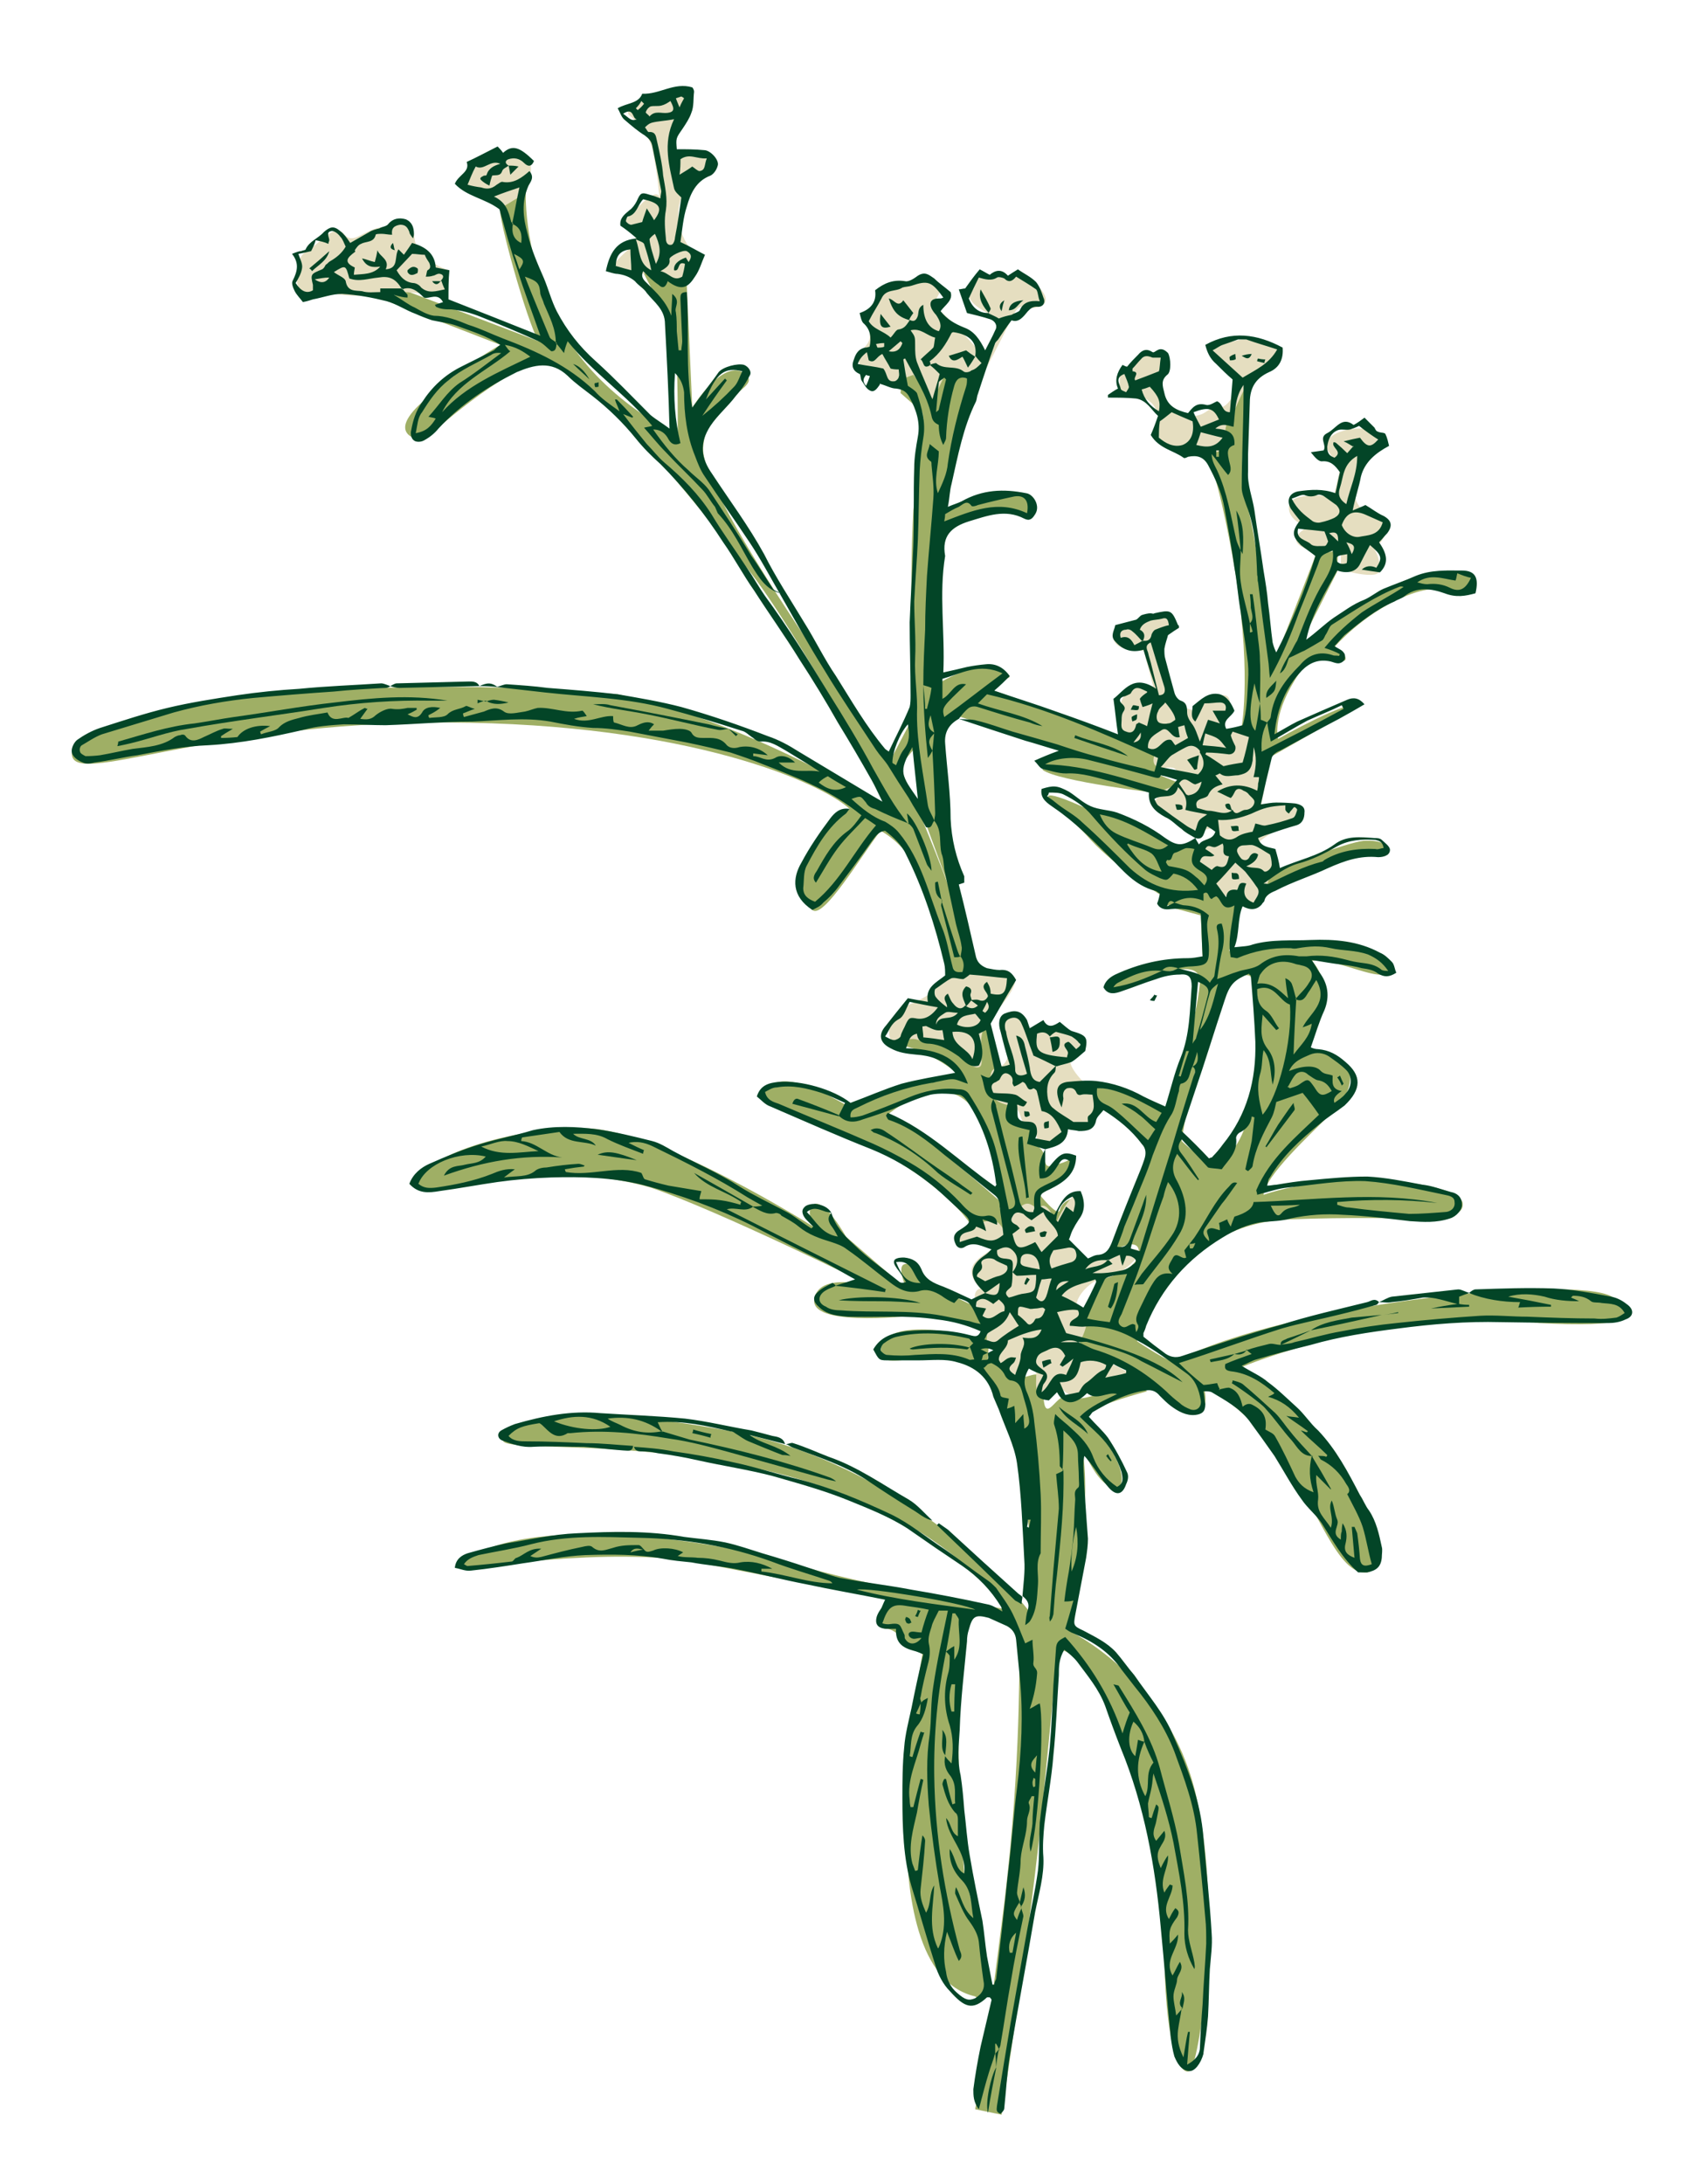 <svg xmlns="http://www.w3.org/2000/svg" viewBox="0 0 186 240" width="186" height="240"><title>altamisa-svg</title><style>		.s0 { fill: #9faf65 } 		.s1 { fill: #e5dec0 } 		.s2 { fill: #034527 } 	</style><g><path fill-rule="evenodd" class="s0" d="m118.3 131.6c0.7-0.1-1.4 4.3-1.4 4.3l-3.4-1.6-3.6-1.6 0.8 2.9c0 0-1.4-1.3-4.1-1.2-2.5-3.5-9-8.7-20.7-12.3-1.9-0.9-2.9-2.7-0.3-3.2 2.5-0.5 6.5 2.1 8.1 2.9 4.4-1.7 7.1-3.2 12.1-3.4-1.7-1.4-4.5-3.3-7.3-3.6l2.5-1.6 2.8 1.3 3.4 2-0.1-2.6 1.8-1.3 0.8 5.5-0.7 1.7 2.8 1.4-0.5 2 2 1-0.3 1.5c0 0 1.6 0 1.8 1.4 0.1 1.3 0.4 1.2 1.6 0.8 1.3-0.3 1.9-1.2 1.2 0.4-0.8 1.6-3.3 3-3.3 3 0 0 2 2.5 2.2 1.7 0.2-0.9 1.2-1.3 1.8-1.4zm-8.5 0.3c0 0-0.1-7.7-3.5-10.8-3.3-3.1-8.6 1.3-8.6 1.3 2.9 1.4 12.1 9.5 12.1 9.5z"></path><path fill-rule="evenodd" class="s0" d="m177.2 142.5c4 2.5 1.1 3.4-8 2.9-17.1-1.8-32.6 4.8-32.6 4.8 11.7 7.9 17 22.2 13.7 22.6-3.3 0.4-5.4-7.1-9.6-12.9-4.3-5.8-8.4-7.6-8.4-7.6 0 0 0.7 2.3-0.4 2.9-1 0.6-1.5 0.3-4.3-1.8-4.6-4.5-9.4-4.8-9.4-4.8l-1.2-2.3 1.8-0.9 2.3-4.8c0 0 4.1-1 4.1-3 0-1.9-3.1 0-3.1 0l4.3-10.9c0 0-2.4-3.3-4.3-4.5-1.9-1.2-2-1.7-2.5-2.7 2.2-0.2 6.1 1.2 8.5 2.3 1.4-3.1 3.4-9.6 3.8-13.7 0.3-4.1-8.5 1-10 0.6-0.8-3 10.3-3.4 10.3-3.4l-0.2-4.7-3.7-1 5.6-1.7 1.8 1.5c0 0 0.4 3.3-0.6 5.1 12-2.5 18 0.5 17.5 2.1-0.4 1.7-5.6-1.4-8.4-1 3.5 3.6-1.2 10.3-1.2 10.3 0 0 1.1-0.7 3.5 0 2.4 0.8 2.7 3.7 0 6.3-2.6 2.6-7.4 7-7.6 9.1 8.6-2.9 21.8-1.4 21.9 1 0.1 2.4-5.8 1.2-18.9 1.7-13.1 0.4-16.9 13.4-16.9 13.4 0 0 4 2.7 4.2 2.2 12.5-6.5 44-9.5 48-7.1zm-39.9-35.3c-4.7-0.9-7.4 18.2-7.4 18.2 0 0 1 1 2.5 2 1.5 1 4.1-0.6 5.1-6 1-5.5 1.4-13.3-0.2-14.2z"></path><path class="s0" d="m106.6 143.3l-4.2-2c0 0-1.3-2.3-2.7-2.4-1.4-0.1 0 2.8 0 2.8l-6.7-5.8c0 0-2.2-3.9-3.4-3.6-1.2 0.4-0.2 2.5-0.2 2.5 0 0-16.7-10.6-24.9-10.8-8.2-0.2-18.6 3.2-18.5 6.1 0.1 3 11.4-3.6 25.5 0.4 7.4 2.5 24.2 10.8 24.2 10.8 0 0-5.9-1.6-6.2 1.6-0.2 3.1 11.7 1.6 11.7 1.6 0 0 5.4 0.5 6.6 1.8 0 1.9-0.2 0.7-0.2 0.7 0 0-10.6-2.8-10.8 1.5 0 3 7.9-2 11.7 2.8 3.7 4.7 5.8 21.4 4.5 25.6-2.2-2.8-14.3-16.1-32.6-19.6-18.4-3.5-25.1-1.1-25.1 1 0 2.1 38.1-3.3 55.5 18.6-1.4-0.3-16.2-2.7-23.7-5.1-7.4-2.3-30-6.1-37.1 0.5 1.2 0.3 17.1-2.5 27.2-0.5 10 2 20.9 3.9 20.9 3.9 0 0-1.9 3.3-0.7 3.3 1.1 0 2.1 1.5 2.1 1.5l1.9 1.3c0 0-6.7 34.7 5.8 37.6 3.2 2.5-1.2-13.6-1.2-13.6 0 0-1.8-21.8 0.6-28.3 1.1 0 5.5-0.7 5.5 3-0.1 3.7 0.1 15.1-2 31-2 15.9-2.9 20.3-2.9 20.3l2.9 0.6c0 0 3.4-22.1 4.5-34 1.3-13.2 1.5-15.3 1.5-15.3 0 0-0.4-3.5 2.4-0.5 2.7 2.9 8.6 13.7 9.5 32.8 0.2 10.1 1.8 12.7 2.8 12.2 0.9-0.5 3.7-16.9 0.7-30.2-3-13.3-14.4-18.4-14.4-18.4 1.2-1.5 3-15.1 1.8-20 1.8 4 3 4.6 4 4.4 1-0.2 0.4-4.2-4.2-7.7 2-1.4 7.4-2.8 7.4-2.8l-1.8-1.2-3.6 1.5c0 0-2.2 0.9-3.4 0.3-1.1-0.5-2.5 3.4-2.6-0.3-0.1-3.6-1.3-1.5-2.9-1.9-1.6-0.5-3.2-2-3.2-2l0.2-3.3-2.1-2.7z"></path><path class="s0" d="m107.2 106.8h-1.4l-1.8 0.4c0 0-0.5-12.2-7.2-15.9-2.1 2.7-6.3 9.8-7.5 8.7-1.2-1.1-3.3-5.9 4.1-11.1-3-2.8-17.5-9.4-44.2-9.5-26.6-0.1-41.4 7.3-41.3 3.4 0.1-4 26.3-9.4 60-6.5 15.3 3.2 30.6 13.1 30.6 13.1 0 0-10.8-20-16.4-27-5.5-6.9-17.5-22.3-22.8-22.8-5.7 2.2-12.7 8.8-12.7 8.8 0 0-4.5-0.3-0.2-4.2 4.3-3.9 8.6-6.3 8.6-6.3l-12.4-4.8 1.6-1.3c0 0 10.3 3.9 15 5.7-1.3-2.2-4.5-13.8-4.2-14.5-0.7-1.3 2.8-1.8 2.8-1.8 0 0-0.3 7.4 4 15 4.2 7.7 12.7 11.6 12.7 11.6 0 0 0.1-12.7-0.7-13-0.9-0.4-3.1-4.9-3.1-4.9l4.8 1.5 0.6 13.4c0 0 3.3-5.4 5.7-3.8 2.4 1.7-4.2 2.5-4.5 8.2-0.4 5.6 20.6 34.3 20.6 34.3l3-5.7-0.4 4.5-1.6 1.9c0 0 7.9 18.1 8.3 22.7z"></path><path class="s0" d="m101.7 90.3l3.2 8.7-2-17.8c0 0 4.7-5 8.1-6.8-2.2-2.9-7.8 0.7-7.8 0.7 0 0 0.4-11.1 0.1-15.4-0.3-4.4 9.8-3.1 10.5-3.2-0.1-4.7-8.1-1.4-10.1-0.4 0 0 2.3-10.2 4-14.3l-4.4-0.7-0.7 2.8-3.3-4.4-0.3 3.7 2.4 2.1 0.1 0.7-1.1 10.1c-0.9 16.5 1.4 34.8 1.4 34.8"></path><path class="s0" d="m108 75.5c0 0 15.1 4.9 19.8 8l-0.8 1.5 3 1.2-2.4 1c0 0-11.3-1.3-13-2.6 0.5-1.4 2.4-2.1 2.4-2.1l-12.6-4.1 3.6-2.9z"></path><path class="s0" d="m136.5 79.8c0 0 1.2-6.5-1-18.6-2.2-12.1-3.5-12.2-3.5-12.2l2.5-0.5v-1.6l0.7-1.6 0.7-2.7 1.6-0.9c0 0-1.8 9.7-0.4 13.9 1.3 4.2 2.6 18.1 2.6 18.1l4.9-12.6 2.5-1.4-0.1 3.1-4.1 8.1c0 0 9.5-8 16.3-8.2 4.1 0.4 2.9 1.9 1.8 2.4-1.2 0.4-2.2-1.4-6.7 0.5-4.5 1.9-7.6 5.5-7.6 5.5 0 0 1.7 1.1 1.1 1.5-0.7 0.3-3.1-1.9-5.5 2.2-2.5 4.1-1.8 6.4-1.8 6.4 0 0 7.6-4.3 8.8-3.7-1.1 0.9-10.2 6-10.2 6l-1.2-1.3-0.8-1.6z"></path><path class="s0" d="m128.3 99.5l-0.8-1.2c0 0-4.6-2.8-7.6-6-2.9-3.3-4.6-3.7-4.7-4.7-0.1-0.9 5.4 1.8 5.4 1.8 0 0 4.3 0.3 8.6 4.2-1.1 0.4 2.1-1 2.1-1l1.1 1c0 0 0.2 2.7 1 3.1 0.8 0.3 0.6 2 0.6 2l-5.7 0.8z"></path><path class="s0" d="m140.8 95.4c0 0 7.2-2.8 9.1-3 2-0.1 2.8 0.4 2.7 1.5-0.5 0.2-3.6-1-12.9 4-0.6-0.5-1.3-1-1.3-1 0 0 2.3-1.5 2.4-1.5z"></path></g><g><path class="s1" d="m107.6 134.4c0 0-2.8 0.6-2.1 2.2 1.5 0.6 1.1-1.2 3.5 0.7-0.8 0.7-3.8 1.8-1.1 4.4 1.2-0.1-1.7-0.8-0.4 2.1 1.4 2.9 0.9 3.6 0.9 3.6l0.8 0.9c0 0-0.1 1.5 2.1 3 1.4 0.9 0.9-2.6 2.1-1.8 1.2 0.7-0.3 3.9 1.3 3.7 1.5-0.2 1-1.3 2.3-0.3 1.4 1.1 1.9 0.1 4.2-0.1 2.2-0.2 4.1-1.3 4.1-1.3 0 0-5.5-3-6.5-3.2-0.9-0.1 1.8-3.3 0.1-4.1-1.7-0.7 0.9-3.7 2.6-3.8 1.7-0.1 4.6-2.8 3.4-3.1-1.2-0.2-3.1 1.1-3.1 1.1h-2.6l-2.3-2.2c0 0 3.1-4.2 1.9-4.9-1.1-0.6-2.7 3.1-2.7 3.1 0 0-0.9-2.4-1.7-1.8-0.8 0.6-1.1-1.3-2.6 0.4-1.6 1.7 0 3.5-1 2.6-1.1-0.9-0.6-1.9-3.2-1.2z"></path><path class="s1" d="m104.2 115c1.6 1.5 3.9 3.5 3.7 1.4-0.1-2.1-0.2-3.1 0.9-4.4 1.2-1.3 3.8-4.4 2.4-4.8-1.3-0.4-4-0.4-4-0.4 0 0-3 0-3.9 1.3-0.9 1.3-2.3 1.8-3.1 2.2 0 0-3.6 1.3-2.1 4.5 0.9 0.7 1.2-1.1 2.9-0.5"></path><path class="s1" d="m110.7 112c0 0 1.4-1.3 2.5 1.6 0.7-0.9 2.2-0.4 2.2-0.4 0 0 1.3-0.3 2.6 0.7 1.4 1 0.7 2.5 0 2.5-0.7 0-0.3 1.2 1.5 2.9 1.7 1.6 1 3.4 0.1 4.2-1 0.8-2.6 0.5-2.6 0.5 0 0-0.3 2-2 2.1-1.6 0-0.6-2.6-1.8-2.5-1.2 0.1-0.8-1.4-1.6-1.9-0.7-0.4-2.6-0.2-2.7-2.2-0.2-2 0.4-2 0.4-2 0 0 2-0.4 1.4-2.4-0.6-2.1-1-3.1 0-3.1z"></path><path class="s1" d="m125.7 71.4l1.3 4.9c0 0-1.4-1.5-3-0.3-1.6 1.3-1.1 5.2 0 5.5 1.1 0.3 3 1.2 3 1.2 0 0-0.6 1.3 0.3 1.6 0.9 0.3 2.1-0.5 2.2 1 0.2 1.5-1.4 1-1.9 1.9-0.6 0.9-1.5 1.3 0.2 2.2 1.6 0.8 2.7 3 3.8 2.2 1.2-0.7 2.9-0.9 2.1 0.2-0.8 1.1-3.5 1.9-1.9 3.4 1.6 1.4 0.7 1.7 2.1 2.7 1.5 1.1 1.5 0.5 2.8 1 1.2 0.5 2 0.9 2.4-0.9 0.4-1.8 1.5-3.6 0.3-4.4-1.2-0.9-1.7-0.7 0.3-2 2-1.3 3-1.1 3-2.4 0-1.4-4.1-0.5-4.1-0.5 0 0 0.9-3.9 0.5-5-0.4-1-0.7-3.1-2-3.1-1.4 0-2.4-0.5-2.4-0.5 0 0-1.4 0.1-0.3-1.2 1-1.3 1.2-2.7-0.3-2.5-1.6 0.1-2.8 1.7-2.8 1.7 0 0-2.5-0.6-2.4-1.4 0.1-0.8-1.9-5.9-1.9-5.9 0 0 1.9-2 2.2-2 0.3-0.1-0.3-1.3-2.8-0.9-2.5 0.5-4.3 0.9-4 2.3 0.3 1.5 3.3 1.3 3.3 1.3z"></path><path class="s1" d="m128.4 49.2c0 0 1.5 0 3.1 0.4 1.7 0.4 3.3 0 3.3-0.7 0-0.8-0.4-1.9 0.4-2.9 0.7-1 1.7-4.1 2.3-4 0.5 0 2.9-2.3 3-3.4 0.1-1.1-2.7-1.7-4.9-1.1-2.1 0.6-3.3 0.7-1.9 2 1.5 1.2 2.2 3.1 2.2 3.1 0 0-0.7 2.3-2 2.2-1.3 0-1.1 0.7-2.5 0.9-1.5 0.2-3.8-0.7-3.8-2.7 0-2 1-3.2 0.2-4.1-0.7-1-3.3 1.2-3.3 1.2 0 0-1.4 0.1-1.4 1.5 0 1.4-0.3 1.3 1.1 1.6 1.4 0.3 2.9 0.9 3.1 2.6 0.1 1.7-0.1 3.3 1.1 3.4z"></path><path class="s1" d="m97.9 42.1c0 0-0.5-0.4-1.7-0.7-1.3-0.3-2.6-1.7-1.2-3.2 1.5-1.5-0.4-2.2 1.1-4.6 1.4-2.5 5.2-3.5 6.8-2.5 1.5 1-1.1 1.7 0.5 3.1 1.6 1.4 4.9 5.1 4.9 5.1 0 0 3.1-3.4 0.3-4.9-2.9-1.4-2.2-2.6-1.6-3.7 0.6-1 1.5 0 2.6-0.2 1.2-0.2 3.1-0.6 4.2 0.6 1.1 1.1 1.9 2.3 0.1 2.7-1.8 0.4-1.6-1.2-3 1.8-1.4 2.9-3.2 6.2-3.2 6.2l-3.7-0.9-1.4 3-2.2-2.7-2.5 0.9z"></path><path class="s1" d="m52.9 21.2l2.6 1.4 2.3-1.4c0 0 1.4-3.7-0.2-3.9-1.7-0.2-1 0.3-2.8 0-1.9-0.3-2.7 1.4-2.7 1.4 0 0-2.2 0.9-1.1 1.5 1.2 0.7 1.9 1 1.9 1z"></path><path class="s1" d="m34 32.5c0 0-1.7-0.4-1.3-2.3 0.3-1.9 0.1-2 1.3-2.8 1.2-0.7 2.8-2.9 3.8-1.7 1 1.3 2.1-0.4 4-0.7 1.8-0.2 3.5-0.8 3.7 0.7 0.2 1.5 0.1 1 1.3 2.4 1.1 1.3 2.6 1.6 2.6 1.6l-0.5 2.8c0 0-3.6-0.4-4.4-0.4-0.7 0-0.6 0.3-4.7 0.4-4.1 0.1-4.4-1.2-5.8 0z"></path><path class="s1" d="m69.1 12.6c0 0 2.3 1.7 2.7 4.2 0.5 2.4 0.7 5 0.7 5 0 0 0-1.4-2.2 0.8-2.1 2.2-2 1.5-0.8 2.2 1.2 0.8-0.4 2.6-0.4 2.6 0 0-2.8 2.4-1.5 2.3 1.3-0.2 2.3 0.5 2.3 0.5l1.3-0.2c0 0 1.7 0.7 3.3 0.8 1.6 0.1 3.7-2.5 2.1-3-1.6-0.6-2.9-4.8-1.3-6.6 1.6-1.9 4.3-3 2.8-3.7-1.6-0.7-3.6-0.3-3.6-0.3 0 0-0.7-3.5 0.5-4.6 1.2-1.2 0.7-2.8 0.7-2.8l-2.8 0.8c0 0-4.4 0.5-3.8 2z"></path><path class="s1" d="m147.4 51.2l-0.8 3.4c0 0-4.7-0.7-4.9 1-0.2 1.7 2.1 2.3 2.1 2.3 0 0-2.6 1.3-0.5 2.3 2.1 1 4.1 0.2 4.1 0.2v2.2c0 0 4.3 1.3 4.3 0 0-1.4-0.6-2.2-0.6-2.2 0 0 3.2-3.1-0.2-3.9-3.5-0.8-1.6-5.7-0.5-6.2 1-0.6 1.9-3-0.5-3.2-2.3-0.1-4.1 0.8-4.1 1.8 0 0.9 1.6 2.3 1.6 2.3z"></path></g><g><path fill-rule="evenodd" class="s2" d="m55.9 18.2c-0.2 0.2-0.6 0.3-0.7 0.6-0.2 0.6-0.7 0.4-1.1 0.5-0.1 0.3-0.2 0.6-0.3 1.1-0.4-0.2-0.7-0.4-0.9-0.6-0.2-0.2-0.1-0.3 0.3-0.5 0.1 0 0.3 0 0.3-0.1 0.2-0.7 0.8-1 1.5-1.2-1.1-0.5-1.8 0.8-2.7 0.3-0.4 0.7-0.6 1.3-0.9 2q0.7 0.2 1.5 0.3c0.6 0.2 1.1 0.2 1.7-0.3 0.2-0.1 0.5-0.4 0.7-0.3 1.2 0.2 2.1-0.5 2.9-1.2 0.6 0.7 0.1 1.2-0.1 1.6-0.8 1.8-0.6 3.5-0.1 5.3 0.4 1.7 1.1 3.3 1.8 4.9 0.5 1.2 0.8 2.4 1.4 3.6 1.1 2.1 2.5 3.9 4.3 5.5 2.1 1.9 4 3.9 6 5.9 0.6 0.5 1.3 0.9 2.1 1.5-0.1-4-0.3-7.8-0.5-11.5 0-1.6-1.2-2.4-2-3.4-0.3-0.5-0.9-0.8-1.3-1.3-0.6-0.5-1.2-0.7-1.9-0.8-0.4 0-0.9-0.2-1.3-0.3 0.4-1.9 1.1-3.4 3.4-3.6-0.7-0.6-1.2-1-1.8-1.4-0.1-0.8 0.4-1.2 1-1.7 0.3-0.2 0.6-0.6 0.8-1 0.4-0.9 0.5-1 1.4-0.7 0.4 0.1 0.7 0.2 1.2 0.4 0-0.3 0.1-0.6 0.1-0.8q-0.5-2.5-1-5c-0.1-0.5-0.4-0.8-0.8-1.1-0.8-0.5-1.5-1.1-2.2-1.7-0.4-0.3-0.5-0.8-0.8-1.3 1-0.6 2.3-0.5 2.7-1.6 1.9 0.1 3.5-1.3 5.5-0.7 0 0 0.2 0.2 0.2 0.5-0.1 0.7 0 1.6-0.3 2.3-0.2 0.6-0.6 1.2-1 1.8-0.7 1-0.7 1-0.6 2.2 1 0 2 0 3 0.1 0.7 0 1.7 1.1 1.5 1.7-0.1 0.4-0.4 0.9-0.8 1.1-1.6 0.6-2.2 2-2.6 3.4-0.4 1.2-0.5 2.6-0.7 3.9 1.1 0.5 1.9 1 2.7 1.4-0.4 0.9-0.6 1.7-1.1 2.4-0.7 1.1-1.4 1.7-3 0.5-0.2 0.6-0.5 0.9-1 0.4-0.6-0.4-1.1-0.9-1.7-1.5-0.3 0.7 0.1 1 0.5 1.4 1 1 2 1.9 2.6 3.5 0-0.9 0.1-1.6 0.1-2.4 1 0.8 0.2 1.4 0.4 2 0.1 0.7 0.1 1.4 0.1 2.1q0.1 1.1 0.2 2.1 0.1 0 0.3 0c0-0.3 0.1-0.7 0.1-1q-0.1-2.3-0.2-4.6c0-0.5 0-0.8 0.7-0.8 0.3 4.2-0.2 8.5 0.6 12.7 1-1.4 2-2.6 2.9-3.9 0.5-0.6 2.1-1 2.8-0.8 0.5 0.2 0.9 0.8 0.6 1.2q-0.6 1.2-1.5 2.2c-0.9 1.2-2 2.1-2.8 3.3-1.3 2-1 3.6 0.2 5.3 1.9 2.9 4 5.7 5.7 8.8 1.3 2.6 2.9 5 4.4 7.5 1.2 1.9 2.2 4 3.5 5.9 1.7 2.7 3.3 5.5 5.4 8 0.1 0.1 0.3 0.2 0.4 0.3 0.8-1.7 1.6-3.2 2.3-4.9 0.1-0.4 0.1-0.9 0.1-1.3 0-2.7-0.1-5.4-0.1-8 0.1-2.8 0.3-5.6 0.4-8.4 0.1-2.9 0-5.7 0.1-8.6 0-1.1 0.2-2.3 0.4-3.4 0.3-1.6-0.2-3-0.9-4.3-0.3-0.6-0.7-0.9-1.5-1-0.5 0-1-0.3-1.7-0.5 0-0.1-0.1 0-0.1 0.1-0.3 0.4-0.6 0.9-1.1 0.6-0.4-0.2-0.6-0.7-0.9-1.1-0.1-0.2-0.1-0.7-0.2-0.7-0.7-0.3-0.9-0.8-0.7-1.4 0.2-0.6 0.4-1.3 1.3-1.5q0.2 0 0.5-0.1c0.2-1 0.1-1.9-0.7-2.6-0.2-0.2-0.3-0.7-0.4-1.1 1.2-0.4 1.9-1.2 1.7-2.5 1-0.8 2-1.2 3.3-1 0.4 0.1 1-0.3 1.4-0.6 0.8-0.5 1.2-0.1 1.8 0.3 0.5 0.5 1.1 0.9 1.8 1.5 0.3 0.9-0.6 1.4-1.1 2.1 0.7 0.9 1.6 1.4 2.6 1.8 1.1 0.4 1.7 1.3 2.3 2.5 0.4-0.8 0.8-1.5 1.1-2.2 0.3-0.5 0-1-0.5-1.2-0.9-0.3-1.8-0.5-2.6-0.7-0.3-0.9-0.6-1.7-0.9-2.6 0.2 0 0.5-0.1 0.7-0.1 0.5-0.7 1-1.4 1.6-2.1 0.4 0.2 0.7 0.4 1.1 0.6 0.6-0.5 1.3-0.7 2 0.1q0.6-0.4 1.1-0.7c0.7 0.5 1.4 0.8 2 1.4 0.4 0.5 0.6 1.1 0.8 1.7 0.3 0.6-0.1 1.1-0.7 1-0.5 0-0.7 0.2-1 0.5-0.5 0.6-1 1.3-1.8 1-0.6 0.8-1 1.4-1.4 2-0.1 0.2-0.3 0.3-0.4 0.5q-1 2.8-1.9 5.6c-0.1 0.2-0.1 0.5-0.2 0.8-1.4 2.8-2 6-2.7 9.1-0.2 0.7-0.2 1.5-0.4 2.5 0.7-0.3 1.1-0.4 1.5-0.6 2.3-1.3 4.6-1.4 7.1-0.9 0.8 0.1 1.6 1.4 1 2.3-0.3 0.5-0.6 0.8-1.2 0.5-2.1-1.1-4.1-0.3-6.1 0.3-1.9 0.6-3 1.6-2.6 3.8-0.7 4.2 0 8.4-0.2 12.8 0.9-0.2 1.8-0.4 2.6-0.6q1-0.2 2.1-0.3c1-0.1 1.9 0.3 2.6 1.3-0.5 0.5-1 1-1.7 1.6 2.3 0.8 4.6 1.5 6.8 2.3 2.3 0.8 4.5 1.6 6.8 2.5-0.2-1.3-0.3-2.5-0.5-3.9 1.2-0.9 2.2-2.8 4.7-1.1-0.6-1.7-1-2.9-1.4-4.3-1.3 0.4-2.3 0-3.1-0.9-0.6-0.6-0.1-1.2 0-1.8 0.8-0.2 1.5-0.4 2.3-0.6 0.2-0.1 0.4-0.4 0.6-0.5 0.3-0.1 0.7-0.2 1-0.2 0.1 0 0.3 0.1 0.4 0 1.8-0.4 1.9-0.4 2.6 1.3 0.1 0 0.1 0.1 0.1 0.3q-0.5 0.3-1.2 0.8c-0.1 0.4-0.3 0.9-0.4 1.5 0 0.4 0 0.8 0.1 1.1q0.5 1.9 1 3.7c0.1 0.4 0.4 0.8 0.7 0.9 0.6 0.2 0.7 0.6 0.7 1.3 0 0.4 0.2 0.8 0.5 1.2 0.4 0.5 0.6 1.2 0.9 2 0.3-0.8 0.6-1.6 0.9-2.4 0.3 0.1 0.7 0.2 1.3 0.4-0.3-0.5-0.5-0.9-0.8-1.4 0.6 0 1 0 1.4 0 0.2-0.6-0.1-0.9-0.6-0.9-0.5 0-0.9 0.1-1.7 0.1-0.3 0.6-0.6 1.3-1 2-0.6-0.5-0.3-1.1-0.3-1.7 0.9-0.7 1.7-1.6 3-1.3 0.9 0.3 1.3 1.1 1.6 1.8-0.3 0.7-1.4 1-0.9 2 0.6-0.1 1.1-0.2 1.8-0.4 0.5-1.6 0.5-3.3 0.6-4.9q0.1-1.3-0.1-2.6c-0.2-1.6-0.5-3.3-0.7-4.9-0.3-1.6-0.4-3.3-0.7-4.9-0.3-2.2-0.7-4.4-1.1-6.6-0.3-1.7-1-3.2-1.8-4.7-0.5-0.9-1.2-1.1-2.2-0.9-0.2 0.1-0.4 0.2-0.5 0.1-1.1-0.8-2.7-1-3.6-2.5q0.4-0.9 0.8-2.1c-0.7-0.6-1.2-1.7-2.4-1.9-1-0.1-2-0.1-3.1-0.1q0-0.2 0-0.3c0.3-0.2 0.7-0.5 1.1-0.7-0.4-0.9-0.1-1.8 0.5-2.6 0.2 0.1 0.4 0.2 0.5 0.2 0.4-0.5 0.8-0.9 1.2-1.3 0.5-0.6 1-0.7 1.6-0.3 0.1 0.1 0.3-0.1 0.5-0.2 0.5-0.3 0.9 0 1.2 0.3 0.3 0.5 0.4 2.1-0.1 2.4-0.7 0.6-0.5 1.2-0.3 2 0.3 1.4 1.3 1.9 2.6 2.2 0.5-0.6 0.9-1.2 2-0.9 0.4 0.1 0.9-0.3 1.2-0.4 0.7 0.3 0.5 1.2 1.4 1.2 0.1-1.2 0.2-2.3 0.3-3.6-0.6-0.5-1.2-1.1-1.8-1.7-0.7-0.6-1-1.3-1.2-2.1 2.9-1.6 5.7-1.2 8.5 0.3 0.1 1.2-0.3 2.2-1.5 2.7-1.3 0.6-2 1.5-2.1 3q-0.1 3-0.2 6c0 0.6 0 1.3 0 1.9-0.1 1.5 0.5 2.9 0.7 4.3 0.3 2.2 0.7 4.4 1 6.6 0.2 1.2 0.4 2.4 0.5 3.6 0.2 1.4 0.3 2.9 0.5 4.3 0.1 0.4 0.2 0.7 0.4 1.1 1.7-3.3 3.2-6.9 4.3-10.6-0.5-0.4-1.1-0.8-1.6-1.2-1-1-1-1.5-0.1-2.7q-0.5-0.6-1-1.3c-0.5-0.9-0.2-1.7 0.8-1.9 1.4-0.2 2.7-0.3 4.1 0.2 0.2-0.8 0.3-1.5 0.5-2.3-0.5-0.7-1-1.3-2-1.2-0.4 0-0.8-0.5-1.2-1q0.7-0.1 1.4-0.2c0.4-0.6-0.6-1.4 0.4-1.9 1-0.5 1.6-1.9 2.9-0.9 0.4-0.2 0.8-0.5 1.2-0.8q0.6 0.6 1.1 1.1c0.1 0.2 0.2 0.4 0.3 0.4 0.3 0.2 0.8 0.1 0.9 0.3 0.2 0.4 0.3 0.9 0.4 1.3-1.5 0.8-2.7 1.8-3.1 3.4-0.2 1.1-0.6 2.2-0.9 3.7 0.7-0.3 1-0.4 1.4-0.6 0.7 0.4 1.3 0.9 2 1.2 0.9 0.5 1 1.1 0.4 1.9-0.3 0.3-0.6 0.7-0.9 1 1 1.4 1 2.4 0.1 3.3-0.7-0.1-1.4-0.2-2-0.3 0.4-0.4 1-0.5 1.6-0.2 0.7-1.1 0.6-1.4-0.7-2.5q-0.6 1.1-1.1 2.1c-0.4 0.8-1.3 1.1-2.5 0.7-1.3 2.4-2.8 4.7-3.4 7.6 1.1-0.8 2-1.7 3-2.4 1.1-0.7 2.1-1.5 3.4-2 0.7-0.3 1.4-0.9 2.1-1.2 1.2-0.5 2.4-0.9 3.5-1.4 1.7-0.7 3.4-0.6 5.1-0.6 1.5 0 1.9 0.8 1.5 2.5-1.1 0.3-2.1 0.5-3.4 0-1.4-0.5-3.1-0.8-4.5 0.4-0.3 0.2-0.7 0.3-1 0.5-2.1 0.9-3.8 2.3-5.5 3.7-0.4 0.4-0.7 0.8-1.1 1.2 0.4 0.3 0.8 0.4 1 0.7 0.2 0.2 0.2 0.6 0.1 0.8-0.1 0.2-0.4 0.4-0.7 0.4-0.2 0-0.5-0.1-0.8-0.2-1.3-0.3-2.3 0.1-3.2 1-1.7 1.8-2.7 4-3 7 0.9-0.5 1.7-1 2.5-1.4q2.7-1.2 5.5-2.4c0.7-0.3 1.3-0.2 1.9 0.5-1 0.6-1.9 1.1-2.8 1.6-2.1 1.1-4.3 2.3-6.5 3.5-0.3 0.1-0.8 0.4-0.9 0.8-0.4 1.6-0.8 3.3-1.2 5.1 0.7-0.1 1.2-0.2 1.7-0.2q1.1 0 2.1 0.1c0.5 0.1 1.1 0.3 1 1 0 0.6-0.2 1.2-0.9 1.4q-1.4 0.4-2.8 0.9-0.7 0.2-1.4 0.5c0.3 1 1.2 1 1.9 1.2 0.2 0.7 0.4 1.4 0.5 2.1 2-0.9 4.2-1.3 6-2.6 1.3-1 2.9-0.8 4.4-0.7 0.2 0 0.6 0 0.8 0.2 0.3 0.3 0.9 0.7 0.9 1.1 0 0.6-0.7 0.8-1.3 0.8-2-0.2-3.7 0.4-5.5 1.2-1.9 0.9-3.9 1.5-5.8 2.5-0.5 0.2-1.1 0.5-1.2 1.1-0.1 0.2-0.2 0.2-0.3 0.4q-0.8 0.9-2.1 0.2c-0.6 1.4-0.3 3-0.9 4.5 0.9-0.1 1.5-0.1 2-0.3 2.1-0.6 4.3-0.4 6.4-0.5 2.6-0.1 5.2 0.1 7.6 1.4 0.5 0.2 0.9 0.6 1.3 1 0.3 0.3 0.3 0.8 0.5 1.2-0.8 0.5-1.3 0.5-2 0.1-0.5-0.4-1.1-0.5-1.8-0.6-0.7-0.2-1.4-0.3-2.2-0.4-1-0.1-2-0.3-3.3-0.5 0.4 0.6 0.6 1 0.8 1.3 1 1.3 1.2 2.7 0.6 4.2-0.6 1.3-1 2.7-1.5 4.1 0.2 0.1 0.5 0.2 0.8 0.2 1.2 0.1 2.1 0.6 3 1.4 1.8 1.5 1.8 3-0.1 4.8-0.9 0.7-1.9 1.3-2.7 2-2.1 1.7-4.1 3.5-5.5 5.9-0.2 0.2-0.2 0.5-0.3 0.9 0.4 0 0.7-0.1 1-0.1 1.2-0.2 2.4-0.4 3.7-0.5 2.1-0.2 4.2-0.4 6.3-0.4 2 0.1 4 0.5 6.1 0.9 1 0.1 2 0.5 3.1 0.8 0.6 0.1 1.2 0.5 1.2 1.3 0.1 0.6-0.6 1.4-1.3 1.6-1.5 0.5-2.9 0.4-4.4 0.3-2.5-0.3-5-0.6-7.4-0.7q-2.9-0.2-5.7 0.4c-1 0.3-2.1 0.3-3.1 0.4-1.6 0.2-3.1 0.9-4.4 1.7-3.8 2.3-6.7 5.5-8.4 9.7q-0.1 0.4-0.3 0.8c0 0.1 0 0.3 0 0.4q1.1 0.9 2.2 1.7c0.6 0.5 1.3 0.7 2.1 0.4 3.6-1.2 7.2-2.4 10.8-3.4 3.1-1 6.3-1.7 9.5-2.5 0.4-0.1 0.8-0.5 1.3 0-0.1 0.1-0.2 0.3-0.3 0.3q-2.1 0.6-4.2 1.1c-2 0.5-4.1 0.9-6.2 1.5-3.8 1.2-7.5 2.6-11.3 3.8 0.8 0.8 1.6 1.5 2.7 2.4 0.3 0 0.9-0.1 1.5-0.2 0.1 0.3 0.2 0.5 0.3 0.7 0 0.1 0 0.1-0.1 0 0.5-0.1 0.8-0.2 1.1-0.2 1 0.3 1.3 1.2 1.5 2.1q0.6-0.5 1.1-0.2c1.2 0.6 1.6 1.4 1.4 2.7 0.5 0.3 0.9 0.4 1.1 0.8 0.8 1.4 1.5 2.9 2.2 4.4 0.4 0.7 0.9 1.3 2 1.7-0.5-1.5-0.5-2.7-0.2-4q1.1 1.8 2.1 3.6 0 0 0 0.1-0.8-0.8-1.6-1.6c-0.1 1 0.3 1.9 0.2 2.7-0.2 1.4 0.7 2 1.4 3.1 0.4-1.2-0.4-2.1 0.1-3 0.3 0.7 0.3 1.4 0.6 2.1 0.3 0.7-0.8 1.5 0.4 2.2 0-0.4 0-0.7 0.1-0.9q0-0.5 0.1-0.9c0.5 0.8 0.5 1.5 0.3 2.3-0.2 0.8 0.2 1.2 1 1.5-0.1-1.2-0.2-2.3-0.3-3.4q0.2 0 0.3 0c0.1 0.2 0.2 0.5 0.3 0.7q0.2 1.4 0.3 2.8c0.1 0.8 0.5 0.9 1.3 0.6-0.4-1.4-0.6-2.8-1-4.1-0.4-1.2-1.1-2.4-1.7-3.6 0.4-0.3 0.2-0.7-0.1-1.1q-1-1.8-2.8-2.7c-0.1-0.1-0.1-0.2-0.3-0.4 0.4 0 0.7 0 0.9 0.1q0.1-0.1 0.1-0.2c-0.9-0.9-1.9-1.7-2.9-2.7 0.4 0.1 0.5 0.2 0.7 0.2q0-0.1 0.1-0.1c-0.8-0.6-1.6-1.1-2.4-1.7 0.4 0.1 0.8 0.1 1.4 0.2-1-1.2-2-1.9-3.4-2.3 0.4-0.2 0.5-0.2 0.7-0.4-1.4-1.2-2.9-2.2-4.8-2.4-0.6-0.1-0.7-0.3-0.6-0.8 0.9-0.4 1.8-0.7 2.9-1.1-0.3-0.2-0.5-0.4-0.6-0.5v0.1c0.8-0.3 1.7-0.5 2.5-0.7 0.4-0.1 0.8 0.1 1.3 0.1h-0.1c0.5-0.1 1.1-0.1 1.6-0.3 1.8-0.4 3.4-0.9 5.2-1.2q3-0.6 6-0.9 4.6-0.5 9.2-0.8c1.7-0.1 3.5 0.1 5.2 0.1 2.5 0.1 4.9 0.2 7.4 0.2 0.8 0.1 1.6 0 2.4-0.1 0.3-0.1 0.6-0.3 0.9-0.5-0.6-1.1-1.6-1-2.5-1.1-0.4-0.1-1 0-1.2-0.2-0.6-0.5-1.3-0.6-2-0.6 0 0-0.1 0.1-0.2 0.2q0.5 0.2 0.9 0.4c-1.3 0-2.6-0.1-3.8-0.5-1.3-0.3-2.7-0.4-4 0q2.3 0.4 4.7 0.9 0 0.1 0 0.2-1.8 0-3.6 0.1c0.1-0.2 0.1-0.3 0.2-0.6-1.9 0-3.9-0.3-5.6-1 0.2-0.2 0.5-0.4 0.7-0.4 2.9-0.1 5.7-0.2 8.6-0.1 2.1 0.1 4.2 0.5 6.3 0.9 0.6 0.1 1.2 0.4 1.7 0.8 0.9 0.6 0.8 1.4-0.1 1.7-0.6 0.3-1.3 0.4-1.9 0.4q-5.9 0-11.8-0.1c-3.8-0.1-7.5 0.2-11.3 0.7-3.2 0.4-6.5 0.9-9.6 1.8-2 0.5-4 1-6 1.6-0.4 0.1-0.9 0.4-1.6 0.7 1.1 0.7 2.1 1.1 2.9 1.8 1.1 0.8 2.1 1.8 3.1 2.7 0.9 0.8 1.5 1.8 2.4 2.6 2 2.1 3.3 4.6 4.6 7.1 0.4 0.6 0.6 1.2 1 1.7 0.8 1.2 1.1 2.6 1.4 4 0.1 0.3 0 0.8 0 1.2-0.1 1-0.6 1.4-1.6 1.6q-0.5 0-1 0c-1.7-1.5-2.8-3.5-4-5.4-0.6-0.9-1.6-1.7-2.2-2.6-1.1-1.5-2-3.2-3-4.8q-1.4-2-2.8-3.9c-1.1-1.4-2.6-2.2-4.1-3.1-0.2-0.1-0.5-0.1-0.9-0.1 0.1 0.5 0.1 1 0.2 1.4 0 0.8-0.3 1.1-1.1 1.2-1 0.1-1.9-0.4-2.7-1-0.4-0.3-0.8-0.7-1.2-1.1-0.4-0.5-0.9-0.7-1.5-0.6-2.2 0.3-4 1.3-5.9 2.4-0.1 0.1-0.2 0.3-0.4 0.5 0.7 0.8 1.5 1.5 2.1 2.3 0.8 1.2 1.5 2.5 2.1 3.8 0.2 0.4 0.1 0.9-0.1 1.3-0.4 1.2-1.1 1.3-1.9 0.4-0.8-0.9-1.4-1.9-2.1-2.8-0.2-0.2-0.3-0.4-0.6-0.7-0.1 0.5-0.1 0.8-0.1 1.1 0.1 2.7 0.3 5.3 0.5 8 0 0.7-0.1 1.4-0.2 2.1q-0.6 3.1-1.2 6.3c-0.2 1.1-0.2 1.2 0.9 1.7 1.3 0.7 2.6 1.3 3.6 2.4 0.7 0.8 1.3 1.7 2 2.5 1.5 2.2 3.3 4.2 4.3 6.7 1.6 3.6 3 7.2 3.3 11.2 0.3 3.5 0.7 7 0.9 10.5 0.1 1.3-0.1 2.6-0.2 3.9-0.1 1.7-0.1 3.4-0.2 5.2-0.1 1.3-0.3 2.6-0.5 4q0 0.1 0 0.1c-0.3 1.1-1 2-1.6 1.9-0.9-0.1-1.3-0.9-1.6-1.6-0.2-0.7-0.3-1.4-0.4-2.1-0.4-4-0.7-8-1.1-12.1-0.6-6.7-1.8-13.4-4.4-19.7q-0.9-2.3-1.7-4.6c-0.7-1.9-2-3.4-3.1-4.9-0.4-0.5-0.9-0.9-1.4-1.3-0.6 1-0.6 1.9-0.6 2.8-0.2 3-0.3 5.9-0.6 8.8-0.2 2.6-0.7 5.1-1 7.7-0.1 1.1-0.2 2.3-0.1 3.5 0.1 2-0.5 4-0.9 6-0.9 5.3-1.9 10.6-2.8 15.9-0.3 1.9-0.4 3.8-0.6 5.7 0 0.2-0.2 0.4-0.4 0.6-0.6-0.2-0.4-0.6-0.4-0.9 0.5-3.1 1-6.1 1.5-9.1 0.6-3.4 1.2-6.7 1.8-10.1 0.4-2.2 0.9-4.4 1.2-6.6 0.2-1.7 0.1-3.5 0.2-5.3 0.3-2.8 0.8-5.5 1.1-8.3 0.2-2.3 0.3-4.6 0.4-6.8 0.1-1.4 0.2-2.8 0.3-4.2 0.1-0.7 0.5-0.8 1-1.1 2.8 3.1 4.9 6.5 6.3 10.6 0.3-1 0.5-1.6 0.8-2.3-0.6-0.9-1.1-1.9-1.8-3.1 0.3 0.1 0.6 0.1 0.6 0.2 1.8 2.9 3.6 5.7 4.5 9 0.7 2.7 1.6 5.5 2.1 8.3 0.5 3.1 1.2 6.3 1 9.5 0 1.2 0.5 2.4 0.7 3.6 0 0.2 0.1 0.4 0 0.7-0.7-1.2-1.1-2.5-1.1-3.9 0.1-3.4-0.6-6.7-1.2-10-0.5-2.5-1.3-5-2.2-7.6-0.1 0.5-0.1 1-0.2 1.5-0.1 0.6-0.3 1.2-0.4 1.8 0 0.5 0.1 1 0.1 1.5q0.2 0.1 0.3 0.1 0.2-0.7 0.5-1.5c0.4 0.3 0.3 0.3 0 1.9-0.1 0.6-0.6 1.3 0 2.1l0.9-1.1c0.3 0.8-0.2 1.3-0.4 1.7-0.5 0.8-0.4 1.4 0 2.4 0.3-0.6 0.5-1 0.8-1.4 0.1 1.4-1 2.6-0.4 4.1 0.2-0.4 0.4-0.6 0.6-0.9q0.2 0.1 0.3 0.1c0 1.2-1.3 2.3-0.4 3.7 0.2-0.4 0.4-0.8 0.7-1.2 0.5 0.3 0.4 0.6 0.2 1-0.9 1.2-0.9 1.5-0.8 2.9 0.3-0.3 0.5-0.5 0.9-1 0.1 1.6-1.6 2.8-0.6 4.5 0.3-0.5 0.5-1 0.8-1.5 0.5 0.8-0.2 1.3-0.3 1.9 0 0.6-0.4 1.2-0.4 1.9 0 0.6 0.2 1.3 0.3 2.1l0.7-0.8h-0.1c-0.1 0.8-0.3 1.6-0.4 2.4-0.1 0.9 0 1.8 0.6 3 0.2-1.2 0.3-2 0.5-2.8q0.1 0 0.2 0c-0.1 1.1-0.2 2.3-0.3 3.6 0.9-0.5 1.3-1 1.4-1.7q0.1-2.5 0.3-4.9c0.1-2.3 0.3-4.5 0.4-6.7 0-1 0-1.9-0.1-2.8q-0.4-4.6-0.9-9.2c-0.3-3.2-1.4-6.1-2.5-9.1-1-2.6-2.6-5-4.4-7.2q-0.7-0.9-1.4-1.8c-1.3-1.9-3.1-3.1-5.3-4-0.3-0.1-0.6-0.3-0.9-0.5 0.3-1 0.6-2 0.9-3.1-0.4 0.1-0.7 0.1-1 0.1q0.2-1.7 0.5-3.3c0.2-1.3 0.4-2.7 0.5-4 0.1-1.3 0.1-2.6 0.2-3.9 0-0.5-0.2-0.9 0.3-1.3 0.2-0.1 0.1-0.6 0.1-1 0-0.9-0.1-1.8-0.1-2.6 0-1.2-0.7-1.9-1.6-2.7 0 1.6 0 3-0.1 4.4h0.1c-0.1-0.2-0.4-0.4-0.4-0.5 0-1.5-0.1-3-0.6-4.5-0.1-0.2 0-0.6 0.1-1.2 0.7 0.7 1.3 1.1 1.8 1.6 1 0.9 1.9 1.8 2.4 3.2 0.5 1.3 1.4 2.4 2.6 3.2 0.8-0.4 0.6-1 0.5-1.6-0.5-1.6-1.4-3-2.5-4.1-0.7-0.7-1.4-1.3-2.1-2 1.2-1.2 2.7-1.8 4.1-2.5-1.1-0.3-2.2 0.8-3.3-0.1-1.1 1.1-2.4 1.6-3.3-0.1q-0.5 0.5-0.9 0.9c-0.7-0.1-1.4-0.2-1.4-1 0.1-0.6 0.5-1.1 0.8-1.8-0.6-0.2-1.1-0.4-1.6-0.7-0.5 0.9-0.6 1.5-0.3 2.4 0.5 1.1 0.8 2.3 0.9 3.5q0.5 3.9 0.7 7.9c0.1 2.1 0 4.1 0 6.2q0 0.1 0 0.3c-0.6 1.1-0.2 2.3-0.3 3.5-0.1 1.3-0.1 2.8-0.9 4-0.1 0.1-0.2 0.2-0.5 0.4 0.1-0.7 0.1-1.2 0.3-1.7 0.2-0.7-0.1-1.1-0.6-1.5 0.1-1.3 0.3-2.7 0.2-4-0.2-3.5-0.3-7.1-0.8-10.6-0.3-2-1.3-3.9-2-5.9-0.2-0.5-0.4-0.9-0.6-1.4-0.5-2.1-2-3.3-4-3.8-1.3-0.4-2.8-0.2-4.2-0.2-1.1 0-2.3 0-3.5 0-0.9 0-0.9-0.1-1.5-1.2 0.8-1.4 2.1-1.8 3.6-2 2.3-0.2 4.6-0.2 6.9 0.4 0.5 0.1 1 0.4 1.3-0.4-1.6-0.7-3.1-1.1-4.8-1.3-3.3-0.5-6.5-0.2-9.8-0.3-1.2-0.1-2.3-0.2-3.2-1.1-0.6-0.5-0.7-1.1-0.1-1.6 0.4-0.4 1-0.7 1.6-1 0.1 0 0.3 0.2 0.4 0.3-0.4 0.2-0.8 0.3-1.1 0.5-0.9 0.5-1 1.4 0 1.8 0.4 0.3 1 0.4 1.6 0.4 3.7 0.3 7.5-0.1 11.2 0.6q1.5 0.3 3 0.6c0.3 0.1 0.6 0.2 1.2 0.3-0.5-0.8-0.7-1.6-1.2-2.2-0.2-0.3-0.8-0.5-1.2-0.6-0.1 0-0.3 0.3-0.5 0.5-0.5-0.2-1-0.5-1.4-0.8-0.8-0.5-1.6-0.8-2.5-0.5-1.3 0.3-2.3-0.3-3.2-1-1.6-1.2-3.1-2.5-4.7-3.6-0.5-0.4-1.1-0.6-1.7-0.8-1.3-0.4-2.5-0.8-3.6-1.7-0.6-0.5-1.2-0.8-1.9-1.2-0.1-0.2-0.4-0.3-0.6-0.3-1 0.3-1.8-0.3-2.6-0.7 0.3 0 0.6 0 1.1-0.1-0.7-0.4-1.1-0.6-1.6-0.9-3.3-2.1-6.9-3.9-10.4-5.6-1-0.5-1.9-0.6-2.7-0.4 0.6 0.3 1.2 0.6 1.7 0.8q-0.1 0.2-0.1 0.4c-1.3-0.5-2.7-1-3.9-1.6-1.2-0.7-2.5-0.6-3.8-0.6 0.7 0.7 1.9 0.4 2.5 1.3-1.3-0.6-3-0.1-4-1.5q-2 0.3-4.1 0.6-0.1 0.2-0.1 0.4c1.7 0.1 2.8 1.6 4.5 1.8-4.4-0.3-8.6 0.4-13 2 0.6-1.2 1.6-1 2.3-1.2 0.8-0.2 1.6-0.1 2.3-0.9-2.9-0.7-6.6 0.8-7.4 3 0.6 0.5 1.2 0.5 2 0.4 2-0.3 4.1-0.7 6.1-1.5 0.7-0.3 1.5-0.6 2.5-0.5-0.4 0.3-0.7 0.5-1.2 0.9 1.4-0.2 2.5 0 3.4-0.7 0.3-0.3 0.9-0.4 1.3-0.4q1.8-0.3 3.5-0.4c0.2 0 0.4 0.1 0.7 0.2q-0.1 0-0.1 0.1-1 0.1-2.1 0.3 0 0.1 0.1 0.3c2.8 0.5 5.7-0.8 8.3 0.1 0.2 0.3 0.2 0.6 0.4 0.7q1.3 0.4 2.6 0.7c1.2 0.2 2.4 0.4 3.6 0.6-0.1 0.4-0.2 0.6-0.2 0.9 0.9 0 1.6 0 2.3 0.1 0.8 0.1 1.5 0.3 2.2 0.5q0-0.2 0.1-0.3c-1.7-1.2-3.8-1.6-5.2-3.2q3.2 1.8 6.5 3.7c-0.9 0.7-1.9 0-2.9 0.3q8.7 4.4 17.5 8.8-0.1 0.1-0.1 0.3-2.7-0.4-5.5-0.7c0.7-0.2 1.3-0.4 2.2-0.7-1.1-0.6-2.1-1.2-3.2-1.8-2.7-1.3-5.4-2.7-8.1-4.1-3.8-1.9-7.9-3.4-12.1-4.5-3.3-0.8-6.7-0.9-10-0.8q-3 0.1-5.9 0.5c-2.1 0.3-4.2 0.7-6.4 1-1.2 0.2-2.3 0.3-3.3-0.8 0.4-1.1 1.3-1.8 2.2-2.2 1.8-0.8 3.5-1.5 5.4-2.1 1.9-0.6 4-1 6-1.6 2.3-0.5 4.7-0.4 7-0.1 2.1 0.3 4.1 0.8 6.1 1.3 0.8 0.2 1.6 0.7 2.3 1.1 2.4 1.3 5 2.4 7.3 3.9 1.6 1 3.3 1.8 5 2.7 1 0.5 1.9 1.3 2.9 1.9q0.1-0.1 0.2-0.2-0.4-0.4-0.7-0.7c-0.4-0.4-0.7-1-0.3-1.4 0.2-0.3 0.8-0.4 1.2-0.4 0.7 0.1 1.4 0.3 1.8 1-0.3-0.1-0.6-0.1-0.8-0.2-0.6-0.2-1.2-0.5-1.9 0.1 1 1 1.6 2.4 3.4 2.7-0.3-0.6-0.5-0.9-0.8-1.3-0.3-0.5-0.3-0.9 0.1-1.3 0.4 1.4 1.4 2.5 2.5 3.5 1.5 1.5 3.3 2.7 5 4.1 0.2 0.1 0.3 0.1 0.7 0-0.3-0.5-0.6-1-1-1.5-0.2-0.3-0.5-0.7-0.2-1 0.3-0.2 0.7-0.2 1-0.2 0.9 0.1 1.5 0.4 1.9 1.3 0.4 1.1 1.3 1.5 2.4 1.9 1 0.4 2 0.9 3.1 1.4 0.4-0.2 1-0.5 1.5-0.7 1.3 0.4 1.5 0.3 1.6-1.1-0.6 0.4-1.1 0.8-1.6 1.1q-0.2-0.2-0.4-0.4c-1.4-1.4-1.3-2.6 0.3-3.7 0.3-0.2 0.5-0.4 0.8-0.7-1-0.3-1.9-0.9-2.9-0.3-0.4 0.3-0.9 0.2-1.1-0.4-0.2-0.5-0.2-0.9 0.3-1.3 1.6-1 1.6-1.1 0.2-2.3-1.2-1.1-2.3-2.2-3.5-3.1q-2.8-2.2-6.2-3.6c-3.8-1.5-7.4-3.1-11.1-4.7-0.6-0.2-1-0.7-1.5-1.1 0.4-1.3 1.4-1.5 2.4-1.6 2.4-0.2 6 0.8 7.9 2.3 1.9-0.7 3.7-1.5 5.6-2.1 1.9-0.5 3.8-0.8 5.9-1.2-1.3-1.5-2.8-1.9-4.3-2-1-0.1-1.9-0.2-2.8-0.7-1.2-0.6-1.4-1.5-0.5-2.5 0.7-0.9 1.5-1.9 2.4-3q1 0.2 2.2 0.4c-0.3-1.6 0.9-2.1 1.9-2.9 0-0.4 0-0.9-0.1-1.3-1-4.2-2.3-8.2-4.2-12-0.5-1.1-1.4-1.9-2.3-2.6-0.8 0.1-1.1 0.7-1.5 1.2-1.2 1.7-2.4 3.3-3.6 4.9-0.5 0.7-1.1 1.3-1.7 1.8-0.3 0.4-0.8 0.6-1.2 0.8-2.3-1.5-2.2-3.5-1.2-5.2 0.9-1.7 2-3.3 3.2-4.9 0.4-0.5 1-1.2 2.1-1-0.2 0.2-0.3 0.4-0.4 0.5-2 1.5-3.2 3.6-4.3 5.7-0.4 0.7-0.3 1.7-0.4 2.5 0 0.8 0.5 1.2 1.3 1.5 2.8-2.3 4.3-5.6 6.7-8.4-0.3-0.2-0.7-0.5-1.2-0.8-1 1.1-2.1 2.1-3 3.3-0.9 1.2-1.6 2.5-2.4 3.8-0.5-0.5-0.1-1 0.1-1.3 0.9-1.6 1.8-3.2 3.3-4.3 0.6-0.4 1.1-1.1 1.6-1.8-1.6-1.3-3.2-2.3-4.9-3.1q-0.8-0.4-1.7-0.8-2.1-0.9-4.2-1.7c-1.2-0.5-2.4-0.9-3.6-1.3q-2.4-0.6-4.8-1.1c-2.1-0.4-4.2-0.8-6.3-1.2-1.3-0.2-2.6-0.4-4-0.4-1.6-0.1-3.2-0.4-4.7-0.7-2.9-0.5-5.7-0.1-8.6 0-3.1 0-6.3 0.3-9.5 0.4-1.5 0-3.1-0.1-4.6-0.1-1.5 0.1-3 0.2-4.4 0.6-3.5 0.8-6.9 1.5-10.5 1.7-2.6 0.1-5.2 0.6-7.8 1.1-1.5 0.2-3.1 0.6-4.7 0.8-0.4 0.1-0.9 0.2-1.3 0-0.5-0.2-1.1-0.6-1.2-1.1-0.1-0.4 0.2-1.1 0.6-1.4 0.7-0.5 1.6-1 2.5-1.3 2.5-0.8 4.9-1.6 7.4-2.2 2.5-0.6 5.1-1 7.7-1.4q3.4-0.5 6.8-0.7c3-0.3 6-0.4 9-0.6 0.3 0 0.7 0.2 1 0.3-0.1 0.1-0.3 0.2-0.5 0.2-1.9 0.1-3.8 0.2-5.7 0.4q-4.4 0.3-8.8 0.7c-3 0.3-5.9 0.8-8.8 1.6-2.6 0.8-5.3 1.6-7.9 2.4-0.8 0.3-1.5 0.8-2.2 1.2-0.2 0.1-0.3 0.5-0.2 0.7 0 0.2 0.4 0.4 0.6 0.5q0.8 0 1.6-0.1c1.2-0.2 2.4-0.5 3.6-0.7 1.6-0.2 3.3-0.3 4.6-1.3 0.2-0.1 0.4-0.2 0.6-0.2 0.2-0.1 0.5-0.1 0.6 0.1 0.6 0.8 1.4 0.4 2 0.1 0.7-0.3 1.4-0.7 2.1-0.9 0.2-0.1 0.5 0 1.1 0-0.7 0.4-1 0.6-1.3 0.8q0 0.1 0 0.2 0.9 0 1.8-0.1c0.6-0.9 2-1.4 3.6-1.2q-0.6 0.3-1.1 0.6 0 0.1 0.1 0.3c0.7-0.3 1.6-0.3 2-0.8 0.6-0.6 1.4-0.8 2.2-1 1-0.3 2-0.4 3.1-0.6 0.5 1.3 1.7 0.4 2.3 0.6 0.7-0.4 1.2-0.8 1.8-1.1 0 0 0.2 0.1 0.3 0.1-0.3 0.4-0.5 0.7-0.8 1.1 0.7 0.1 1.2 0.1 1.7-0.4 0.5-0.4 1.3-0.8 1.8-0.7 0.7 0.1 1.2 0 1.7-0.1 0.4 0 0.7 0 1 0q0 0.1 0 0.2-0.5 0.3-1 0.5c0.6 0.3 1.1 0.6 1.6-0.2 0.3-0.6 1.1-0.7 2-0.5-0.5 0.4-0.9 0.6-1.3 0.8q0 0.2 0.1 0.3c0.7-0.1 1.6 0 2-0.4 0.6-0.6 1.3-0.5 2-0.9 0.1-0.1 0.5 0.2 1 0.3-0.6 0.2-1 0.4-1.3 0.5q0 0.2 0.1 0.4 1.1-0.3 2.2-0.6c0.7-0.3 1.4-0.6 2.2 0 0.5 0.4 1.5 0.1 2.3 0 0.5-0.1 0.9-0.3 1.4-0.4 1.6-0.1 3.2 0.7 4.9 0.3 0.1 0 0.3 0.3 0.5 0.6-0.5 0.1-0.8 0.1-1.4 0.3 1.6 0.6 2.9-0.4 4.3-0.3 0 0.2 0 0.6 0.1 0.7 0.9 0.2 1.7 0.8 2.6 0.3 0.6-0.3 1.2-0.5 1.8-0.1-0.2 0.2-0.3 0.3-0.6 0.7 0.6 0 1.1 0 1.6 0 0.6-0.1 1.2-0.2 1.8-0.2 0.4 0 1.1 0.1 1.3 0.4 0.3 0.6 0.8 0.6 1.4 0.6 0.9 0 1.8-0.1 2.5 0.8 0.3 0.3 0.8 0.4 1.4 0.2 1.1-0.2 2.2 0.1 3.1 0.9q-0.8-0.1-1.6-0.2 0 0.2 0 0.3c0.8 0 1.4 0.7 2.4 0.2 0.6-0.4 1.5-0.2 2.2 0.5-0.6 0-1.1 0-1.8 0 1.4 1.4 3 0.7 4.5 1-1.2-0.8-2.4-1.5-3.7-2.3-0.9-0.5-1.7-1.1-2.8-1-0.3 0-0.6-0.2-0.8-0.4-0.5-0.3-0.8-0.7-1.3-0.8q-4-1.3-8.1-2.4c-4.4-1.2-9-1.3-13.5-1.8-1.8-0.2-3.5-0.4-5.3-0.6 0.4-0.1 0.8-0.3 1.1-0.3 1.5 0.1 3 0.2 4.5 0.4 2.6 0.2 5.1 0.4 7.7 0.7 2.3 0.4 4.7 0.8 7 1.4 3.2 0.9 6.4 2 9.5 3.2 1.2 0.4 2.3 1 3.4 1.7 2.5 1.5 5 3 7.5 4.5 0.5 0.3 1 0.6 1.7 1-0.5-1-0.8-1.7-1.2-2.4q-1.8-3.2-3.7-6.3c-1.3-2.3-2.7-4.6-4.2-6.9-1.6-2.6-3.4-5.1-5-7.6-1.2-1.7-2.2-3.6-3.4-5.3-2-3.1-4.3-6-6.9-8.6-1-0.9-1.9-1.8-2.7-2.8q-2.1-2.6-4.8-4.7c-0.9-0.7-1.9-1.4-2.7-2.2-1.8-1.7-3.7-1.2-5.6-0.4-3.2 1.6-6.1 3.5-8.6 6.2-0.4 0.5-1 1-1.6 1.3-0.3 0.2-0.9 0.2-1.1 0-0.3-0.2-0.4-0.7-0.3-1.1 0.2-1.1 0.5-2.1 1.2-3.1 1.1-1.7 2.5-3 4.3-3.9q1.8-0.9 3.6-1.8c0.2-0.2 0.4-0.4 0.7-0.6-1.5-1-3.2-1.5-4.8-2.1-0.8-0.3-1.8-0.4-2.7-0.6q-0.9-0.3-1.8-0.7c-1.1-0.4-2.1-1.1-3.2-1.4-1.6-0.4-3.2-0.7-4.9-0.8-1.1 0-2.1 0.4-3.2 0.6-0.3 0.1-0.6 0.2-1.1 0.3-0.3-0.4-0.7-0.8-0.9-1.2-0.2-0.4-0.4-0.9-0.2-1.2 0.5-1 0.7-1.9-0.1-2.9 0.5-0.2 0.8-0.3 1-0.3 0.2-0.1 0.5-0.1 0.5-0.2 0.4-0.9 1.4-1.2 2-1.9 0.7-0.6 1.1-0.7 1.8-0.1 0.4 0.3 0.7 0.7 1.1 1.3 0.7-0.4 1.4-0.8 2.1-1.2 0.3-0.2 0.7-0.3 1.1-0.4 0.3-0.2 0.8-0.2 1-0.5 0.5-0.6 1.2-0.7 1.9-0.5 0.7 0.3 0.9 0.9 0.9 1.6 0 0.1 0 0.2-0.1 0.5-0.2-0.3-0.4-0.5-0.4-0.7-0.2-0.5-0.4-0.8-1-0.8-0.7 0.1-1 0.4-0.9 1.1-0.4 0-0.8-0.1-1.1-0.1-0.3 0-0.7 0-0.7 0.1-0.2 0.9-1.1 0.7-1.6 1-0.3 0.1-0.5 0.4-0.7 0.7 0 0 0.1 0.2 0 0.2-0.8 0.6-1.3 1.1 0 1.7 0 0.1-0.1 0.5-0.1 0.8 1-0.1 2.1 0 2.9-0.9-0.8 0.1-1.5 0.1-2-0.9 0.5 0.1 0.9 0.3 1.4 0.4q0.2-0.7 0.3-1.3c0.2 0.7 1.4 1 0.9 2.1 1.5-0.1 0.9-1.4 1.4-2.2 0.2 0.2 0.4 0.4 0.6 0.6q0.5-0.7 0.9-1.3c1.4 0.4 2.5 1.1 2.6 2.7 0.5 0.1 1 0.2 1.5 0.3-0.1 1-0.1 2.1-0.1 3.2 3.3 1.3 6.6 2.6 10.1 4-0.9-2.6-1.8-4.9-2.5-7.2-0.8-2.3-1.4-4.6-2-6.7-1.6-1.2-3.6-1.4-4.9-2.8 0.4-1 1.7-1.3 1.3-2.4 1.1-0.5 2.2-1.1 3.4-1.7 0.2 0.2 0.4 0.4 0.6 0.7 1-0.9 1.8-0.7 3.4 0.9-0.3 0.7-0.7 0.6-1.1 0.2-0.5-0.5-1.1-0.6-1.7-0.4-0.3 0.1-0.5 0.4 0 0.7zm46.8 62.4c-0.7 0.7-0.7 1-0.2 1.9q-0.2 0.4-0.5 0.8c-0.3-2.8-0.5-5.5-0.5-8.1 0-2 0.1-4 0.2-6 0-2 0.1-3.9 0.2-5.9 0.2-2.8 0.5-5.7 0.7-8.5 0.1-1.2-0.1-2.5-0.2-3.7 0-0.2 0-0.4-0.1-0.4-0.8-0.6-0.2-1.1-0.1-1.9q0.6 0.5 1 0.8c0 1.6-0.6 3.1-0.1 4.6 0.5-1.1 1-2.1 1.1-3.3 0.4-2.8 1.1-5.6 2-8.4 0.1-0.3 0.1-0.6 0.1-0.9-0.8-0.3-1.2 0.1-1.4 0.8q-0.8 2.8-0.9 5.7c0 0.3-0.2 0.5-0.3 0.8q-0.5-0.9-0.5-2.2c-0.4-0.2-0.7-0.4-0.8-1-0.5-2.3-1.8-4.2-2.9-6.3 0 0-0.1 0-0.2 0.1q0.2 1.4 0.5 2.9c0.3 0.2 0.8 0.5 1 0.8 0.5 1.6 1 3.2 0.7 4.9q-0.3 1.8-0.4 3.6c-0.1 2.6-0.1 5.1-0.2 7.6-0.1 2.3-0.3 4.6-0.4 6.8 0 2.1 0.2 4.2 0.1 6.2-0.1 2.1 0.3 4.1 0.2 6.2 0 3.3 0.7 6.6 1.2 10 0.1 0.6 0.5 1.1 0.7 1.7-0.3 0.3-0.2 0.9-0.9 0.7-0.6-1.1-1.3-2.1-1.9-3.2q-1.2-1.8-2.3-3.6c-0.4-0.6-0.9-1.1-1.3-1.7-1.9-2.9-3.9-5.8-5.7-8.8-1.7-2.7-3.3-5.6-4.9-8.4-1.1-1.9-2.1-3.8-3.3-5.6-1.6-2.4-3.3-4.8-4.9-7.2-0.5-0.7-0.8-1.5-1.1-2.3-0.9-2.2-1.2-4.6-1.2-7-0.1-0.7-0.3-1.4-1-2.1-0.2 2.7 0 5.2 0.6 7.7-0.6 0.3-1 0.1-1.3-0.4-0.3-0.6-0.8-1.1-1.7-1.1 1.2 1.7 2.4 3.2 3.9 4.5 0.7 0.7 1.6 1.3 2.2 2.1 1.6 2.4 3.2 4.8 4.7 7.3 0.8 1.1 1.5 2.3 2.3 3.5 0.1 0.3 0.6 0.4 0.9 0.6-1.6-0.4-2.4-1.8-3.1-2.9-1.2-2-2.1-4.1-3.8-5.9-0.1-0.2-0.2-0.5-0.3-0.7-0.5-0.6-0.9-1.4-1.4-1.9-1.3-1.4-2.7-2.7-4-4.1-0.8-0.8-1.6-1.8-2.4-2.7 0.4-0.1 0.6-0.1 0.9-0.2-2.8-3.4-6.5-5.8-9.3-9.3-0.2 0.5-0.3 0.8-0.4 1.3-0.4-0.5-0.6-0.8-0.9-1.1 0-1.6-0.7-2.9-1.3-4.3-0.1-0.4-0.3-0.7-0.4-1.1-0.1-1.2-0.3-1.4-1.7-1.9 0.9 2.3 1.8 4.4 2.7 6.6 0.1 0.3 0.5 0.4 0.8 0.7-0.1 0.4 0 0.9-0.6 0.9-0.4-0.3-0.8-0.8-1.4-1.1q-3.1-1.4-6.4-2.7c-1-0.4-2.1-0.7-3.2-0.8-0.6 0-1.1 0-1.7-0.3 0 0 0-0.1-0.1-0.2 0.3-0.1 0.6-0.2 0.9-0.3-0.6-1.1-1.5-0.3-2.1-0.5-0.7-0.7-1.4-1.3-2.4-0.9-0.7-1.2-1.4-1.5-2.6-1.3-1.1 0.1-2.1 0.5-3.2 0.1-0.4-1.5-0.4-1.5-1.7-0.7 0.5 0.4 1.2 0.6 1.3 1 0.2 1.2 1.1 1 1.8 1.1 0.6 0.2 1.3 0.1 2 0.1q0-0.4 0-0.4 1.2 0 2.4 0l0.6 0.7q0 0.1 0 0.3c-0.4 0-0.8-0.1-1.5-0.3 1 0.6 1.6 1.1 2.3 1.4 0.7 0.4 1.4 0.8 2.1 0.9 1.3 0 2.6 0.5 3.8 1 1.3 0.4 2.5 1 3.8 1.5 3.7 1.4 7.2 3 10.1 5.8 0.7 0.8 1.6 1.4 2.7 2.2-0.2-0.6-0.4-0.9-0.5-1.3q0.1 0 0.2 0 0.9 0.9 1.8 1.9 0 0-0.1 0.1-0.5-0.2-1-0.4c0.9 1.2 1.7 2.2 2.6 3.3 0.7 0.7 1.2 1.4 1.9 2 2 1.7 3.8 3.5 5.2 5.7 1.2 2 2.6 3.9 3.9 5.9 0.7 1 1.3 2.1 2 3.1 2.5 3.4 4.8 7.1 7 10.7 1.7 2.7 3.4 5.5 4.9 8.3 1.2 2.1 2.3 4.2 3.9 6.1v-0.1c-1.3-0.5-2.5-1-3.7-1.6-0.4-0.1-0.8-0.3-1-0.7-0.6-0.7-0.5-0.8-1.6-0.4 1.1 1 2.3 2 3.7 2.5 0.5 0.3 1.1 0.7 1.5 1.2 2.5 3 3.3 6.8 4.7 10.3 0.6 1.4 0.8 2.9 1.2 4.4 0.1 0.6 0.5 0.7 1.1 0.6 0.2-0.6 0.2-1.1-0.2-1.7v0.1c0-0.4 0.2-0.9 0.1-1.2-0.1-0.8-0.4-1.6-0.6-2.4q-0.6-2.8-1.2-5.6c-0.2-0.7-0.1-1.5-0.4-2.2-0.3-1.2 0.1-2.5-0.8-3.6 0-0.2 0.1-0.5 0.1-0.8q-0.1-3.4-0.3-6.9 0.1-1 0.2-2-0.2-0.9-0.4-1.9c-0.3 0.8-0.4 1.5 0.4 1.9zm5.9 68.1c0.2-0.1 0.3-0.2 0.6-0.3q-0.7-0.4-1.4-0.1c0.3 0.1 0.6 0.3 0.8 0.4-0.1 0-0.3 0.1-0.5 0.2-0.1 0.1-0.1 0.4-0.2 0.6 0.2-0.1 0.5 0 0.7-0.1 0.1-0.2 0-0.5 0-0.7zm19.1-42.1c0.6 0.2 1.2 0.2 1.8-0.2 1.2 0.4 2.5 0.4 3.5 1.6 0.2-0.4 0.5-0.6 0.5-0.8 0.2-1.7 0.7-3.3 0.3-5-0.1-0.4-0.1-0.7 0.5-0.7 0.3 0.9 0.3 1.8 0.1 2.8-0.3 1.1-0.4 2.1-0.6 3.3 0.9-0.3 1.5-0.6 2.2-0.8 0.8-0.3 1.8-0.3 2.5-0.8 1.3-1 2.7-1.2 4.3-0.9 0.3 0 0.6 0 0.8 0 1.6-0.2 3 0 4.5 0.4q0.7 0.2 1.5 0.3c0.8 0.1 1.6 0.2 2.3 0.8 0.2 0.1 0.5 0.1 0.7 0.1-0.6-0.9-1.3-1.4-2.2-1.8-1.4-0.5-2.8-0.4-4.1-0.7-1.3-0.3-2.4-0.2-3.6 0q-0.4 0.1-0.8 0-3.1-0.1-5.9 1.1c-0.2 0-0.4-0.1-0.7-0.1-0.4-1.9 0.2-3.7 0.4-5.7-1.4 0.8-1.4-0.7-2-1q-0.3 0.1-0.5 0.3c-0.4-0.1-0.3-1-0.9-0.6 0 0.3 0 0.5 0 0.8-1.2-0.5-2.2-0.4-3.2 0.2q-0.6-0.5-0.8 0.4 0.4-0.2 0.8-0.4c0.4 0.1 0.8 0.3 1.2 0.3q1.5 0.1 2.6 1.1c-0.1 0.3-0.2 0.7-0.2 1 0 0.9 0.2 1.8 0.2 2.8 0 1.5-0.3 1.7-1.8 1.8-0.6 0-1.1 0.1-1.6 0.2-0.7-0.2-1.3-0.3-1.8 0.3-1.8-0.2-3.3 0.5-4.8 1.3-0.2 0.1-0.4 0.3-0.5 0.5 1.9-0.3 3.6-1 5.3-1.8zm-2.1-36.1c-0.4-0.4-0.7-0.8-1.1-1.1-0.2-0.2-0.5-0.3-0.7-0.2-0.4 0-0.8 0.2-0.6 0.9 0.8-0.3 1.2 0.2 1.5 0.8 0.4-0.2 0.6-0.3 0.9-0.5 0.6 0.1 0.9-0.1 1-0.7 0.1-0.2 0.2-0.4 0.4-0.5 0.5-0.2 1-0.4 1.5-0.5-0.1-0.6-0.2-0.9-0.8-0.7-0.4 0.1-0.8 0.1-1.2 0.2-0.5 0.2-1 0.4-1.2 1q0.8 0.4 0.3 1.3zm-69.3-45.9c0.3-1.4 0.5-2.7 0.8-4-0.9 0.3-1.8 0.6-2.8 1 1.3 0.6 1.6 1.6 1.9 2.8 0 0 0.1 0.1 0.2 0.1-0.2 1 0 1.8 0.9 2.2 0.1-0.9 0-1.7-1-2.1zm65.5 113.9c-1-0.1-1.9 0.1-2.5 1 0.8-0.4 1.9-0.2 2.5-1.1l0.5 0.5q-1.1 0.5-2.2 1c1.2 0.1 2.3-0.1 3.3-0.3 0.4-0.1 0.8-0.3 1.1-0.6 0.5-0.3 0.5-0.6-0.1-0.9-0.2-0.1-0.4-0.1-0.6-0.1-0.1 0.3-0.2 0.6-0.4 1.1-0.2-0.5-0.2-0.8-0.3-1.2q-0.7 0.3-1.3 0.6zm4 52.9c-0.9 2-1 4 0.1 6 0.6-1.2-0.1-2.5 0.9-3.7-0.3-0.6-0.7-1.4-1-2.3-0.1-0.9-0.5-1.6-1.2-2.2-0.7 1.5-0.6 3.1 0.2 3.8 0.1-0.6 0.2-1.1 0.3-1.8 0.3 0.1 0.5 0.2 0.7 0.2zm-14.5-51.6c0 0.5 0 1-0.1 1.5-0.1 0.4-1.1 0.6-0.3 1.3 0.5-0.1 0.9-0.3 1.4-0.4 1.4-0.2 1.5-0.2 1.6-1.6 0-0.1 0-0.2 0-0.5-0.7 0-1.4 0.1-2.1 0.1-0.1 0-0.3-0.2-0.5-0.4 0.6-0.7 0.7-1.6 0.2-2.2-0.5-0.6-1-0.7-1.9-0.2 0 0.4 0 0.8 0.7 0.9 1.1 0.1 1.1 0.1 1 1.5zm-2.1-19c0.1 0.3 0.3 0.5 0.3 0.8q0.8 3.3 1.7 6.7c0.3 1.2 0.6 2.5 0.9 3.8 0.2 0.6 0.6 1.2 1.5 1.1 0-0.2 0.1-0.3 0.1-0.4-0.1-1.9 0-2 1.7-2.8 1.1-0.5 2-1.1 2.2-2.4-0.6-0.4-0.9-0.2-1.2 0.3-0.5 0.8-1 1.7-2.1 1.6-0.2-1.2 0-2.1 0.6-3.2 0 0.7 0 1.5 0 2.5 1.7-2.2 2-2.3 3.4-1.8 0 2-1.3 2.9-2.9 3.7-1.1 0.5-1.1 0.5-1 1.9 0.5 0.3 1 0.6 1.5 0.9 0.7-1.2 1.2-2.7 2.9-2.6 0.5 1.2 0.5 2.2-0.2 3.1q-0.4 0.6-0.7 1.2c-0.2 0.4-0.3 0.9-0.4 1 0.8 0.8 1.4 1.4 2.1 2.1 0.3-0.1 0.7-0.4 1.2-0.4 0.8-0.1 1.1-0.6 1.4-1.3 1-2.7 2.1-5.4 3.2-8.1q0.2-0.5 0.4-1.1c0.2-0.6 0.2-1.2-0.3-1.7-1.1-1.5-2.6-2.7-4.2-3.7-0.3 0.4-0.7 0.7-0.8 1.1-0.2 1.1-1 1.2-1.9 1.2-0.4-0.1-0.8-0.1-1.2-0.2-0.1 1.6-1.3 1.9-2.5 2.2-0.7-0.2-1.3-0.4-2-0.6 0.2-0.7 0.2-1.1 0.3-1.5-2.7-0.6-3-0.9-2.4-3q-0.8-0.2-1.6-0.4c-1.2-0.5-0.9-1.7-1.4-2.7 0.4 0.2 0.8 0.4 1 0.3 0.2-0.2 0.5-0.6 0.5-0.9-0.3-1.4-0.6-2.8-0.9-4.3-0.4 0.2-0.6 0.3-0.8 0.4 0.3 1.2 0.7 2.3 0 3.5-1 0.3-1.6-0.5-2.2-1-1-0.7-2-1.3-3.2-1.4-0.7 0-1.3-0.2-1.4-1.1-0.9 0.2-0.9 0.9-1.2 1.6 2.9 0.1 5.6 0.6 6.8 3.9-0.7-0.2-1.2-0.5-1.7-0.5-0.6 0-1.2 0.2-1.8 0.3q-0.3 0.1-0.5 0.1c-2.9 0.5-5.5 1.4-8.1 2.7-0.4 0.2-0.9 0.3-0.8 1.1 0.5 0 0.9-0.1 1.3-0.2q2.5-0.9 5.1-2c1.7-0.7 3.5-1.1 5.4-0.9 0.5 0 0.9 0.1 1.2 0.5 1.2 1.9 2.3 3.8 2.9 5.9 0.6 2.2 1 4.5 1.5 6.8 0.7-0.1 0.8-0.6 0.6-1.3-0.8-3.1-1.6-6.1-2.4-9.2-0.2-0.6-0.2-1.1 0.1-1.6zm-60.7-90c0.3-0.3 0.3-0.6-0.1-0.7-0.3-0.1-0.6 0.2-0.8 0.2-0.3 0.1-0.5 0.1-0.8 0.1 0.1-0.2 0.1-0.6 0.2-0.7 0.4-0.2 0.3-0.5 0.2-0.8-0.2-0.3-0.4-0.6-0.5-0.9-0.5 0-0.9-0.1-1.4-0.1l-1.7 1.8c0.4 0.7 0.9 1.3 1.8 1.4 0.3 0 0.7 0.2 0.9 0.5 0.8 0.7 1.6 0.4 2.6 0.2-0.2-0.4-0.3-0.7-0.4-1q0 0 0 0zm53.7 9.3c0.2-0.1 0.6-0.2 0.7-0.2 0.9 0.8 2.1 0.2 3 0.9 0.2 0.2 0.7 0.1 0.9-0.1 0.4-0.1 0.7-0.4 1.1-0.8q-0.4-0.4-0.7-0.8v0.1q0.4-2.3-2.4-2.7c-0.1 0-0.2 0.1-0.2 0.1-0.6 1.2-1.3 2.3-2.4 3.1 0 0 0.1 0.2 0.1 0.4-0.9 0.6-0.7-0.4-1.1-0.6 0.5-0.5 0.9-0.8 1.4-1.3 0.1-0.2 0.1-0.6 0.2-1.1-0.9-0.2-1.6-1.1-2.7-0.8 0.5 0.7 0.5 0.7 0.5 1.7 0 0.6 0 1.2 0.2 1.8 0.5 1.3 1.1 2.6 1.7 4.1 0.3-1.1 0.6-2 0.8-2.8-0.4-0.4-0.7-0.7-1.1-1zm40.2 69.7c0.5-0.6 1.1-1.1 1.5-1.8 0.6-0.8 0.3-1.7-0.8-1.9-0.3-0.1-0.6-0.1-0.8-0.2-1.5-0.5-2.9-0.1-3.7 1.1-0.2 0.2-0.2 0.6-0.4 1.1 1.6-0.2 2.4 0.7 3.4 1.6q-0.2-1.1-0.3-2.2 0.5 0.2 0.7 0.6c0.2 0.5 0.3 1.1 0.5 1.7q-0.2 3.1-0.3 6.1c0.8-1.1 1.8-1.9 2-3.4-0.4 0.2-0.7 0.3-1 0.4 0.8-1.6 2.9-2.7 1.5-5.2-0.4 0.6-0.6 1-0.9 1.4-0.3 0.5-0.6 1.1-1.4 0.7zm-36.3 0.7q0.8 0.6 1.4 0-0.4-0.3-0.8-0.6c0.3 0 0.6-0.1 0.9 0 0.5 0.2 0.8 0 1-0.4 0-0.5-1-1-0.1-1.6 0.3 0.5 0.4 0.8 0.4 1.3 1.4 0.3 1.7 0 1.8-1.7-1.3-0.1-2.6-0.3-4.1-0.4-0.1 0.1-0.5 0.4-0.7 0.5-0.5 0-0.9-0.2-1.3-0.1-0.6 0.3-1.2 0.8-1.8 1.2-0.1 0.2-0.1 0.7 0.1 0.9 0.3 0.4 0.7 0.7 1.2 1.1 0.1-0.5-0.7-1 0.1-1.5 0.2 0.4 0.3 0.8 0.6 1.1 0.3 0.4 0.8 0.8 1.3 0.2zm29.4-21.5c0.4 0.8 0.9 0 1.4 0 0.5 0 1-0.4 1-0.9 0-0.3-0.5-0.6-0.7-0.9q-0.2-0.2-0.5-0.3c-0.4-0.3-0.8-0.3-1 0.2-0.1 0.2-0.2 0.4-0.4 0.6-0.5-0.2-1-0.5-1.5-0.7q2.1-1.3 4.4-0.1 0.1-0.4 0.1-0.8 0.1-0.3 0.1-0.7c-0.2 0-0.4 0-0.6 0q0.5-1.9 0-3.3c0 0.7-0.1 1.1-0.1 1.5-0.2 1.1-0.6 1.4-1.6 1.6-0.7 0-1.4 0.3-2-0.2-0.1 0-0.3 0.2-0.5 0.2 0.3 0.4 0.5 0.6 0.8 1-0.8 0.2-1.3 0.5-1.6 1.2-0.1 0.2-0.5 0.3-0.8 0.4-0.5 0.2-0.6 0.5-0.4 1 0.5 0.1 0.9 0.3 1.3 0.3 0.8 0 1.8 0.6 2.6-0.1zm-28.9 59q0.2-0.2 0.4-0.4c-0.2-0.1-0.3-0.4-0.5-0.5-2.6-0.6-5.3-0.8-7.9-0.2-0.5 0.1-1 0.4-1.4 0.7-0.2 0.1-0.4 0.5-0.4 0.8 0.1 0.2 0.5 0.5 0.7 0.5 1.1 0.1 2.1 0.1 3.1 0 2-0.1 4-0.3 5.9 0.5 0.1 0.1 0.3 0 0.6 0-0.2-0.5-0.3-1-0.5-1.4zm2-113.6c0.4 0.2 0.9 0.4 1.2 0.6 0.5-0.2 0.9-0.3 1.4-0.4 0.3-0.2 0.8-0.3 0.9-0.5 0.4-0.9 1.1-1.1 2.2-1-0.2-0.5-0.2-1.1-0.4-1.3-0.7-0.5-1.4-0.9-2.2-1.4-0.4 0.5-0.8 0.7-1.3 0.2-0.2-0.1-0.6-0.2-0.8-0.1-0.6 0.4-1.3 0.2-2 0q-0.6 1.2-1.1 2.3c0.4 1 1.1 1.6 2.1 1.6zm-8.6 0.7h-0.1c0.5 0.3 0.8 0.2 1-0.4 0.1-0.4 0-0.9 0.6-1.2q0 2.4 1.7 2.9c0.4-0.6 0.1-1.2-0.3-1.8-0.2-0.2-0.4-0.5-0.5-0.7-0.3-0.7 0-1.1 0.8-1.1 0.2 0 0.3 0 0.5-0.1-1.3-1.8-1.7-1.9-3.5-1.3-0.3 0.1-0.7 0.1-1 0.2-0.7 0.5-1.8 0.1-2.3 1.2-0.4 0.8-0.9 1.5-1.4 2.5 0.5 0.9 1.7 1.1 2.4 1.8 0.4-0.4 0.6-0.9 0.9-0.9 0.7-0.1 0.9-0.6 1.2-1zm31.1 82.1c-0.4 0.6-0.2 1.7-1.3 1.9-0.1 0.1-0.2 0.5-0.2 0.8-0.3 0.9-0.4 2-0.9 2.7-0.9 1.4-1.4 2.9-2 4.4-0.6 1.9-1.4 3.6-2.1 5.4q-0.5 1.2-1 2.4c-0.2 0.7-0.5 1.4-0.8 2.2 0.9 0.2 1.2-0.3 1.4-0.8q0.7-1.9 1.4-3.8c0.1-0.3 0.2-0.6 0.4-1.1 0.1 2.3-1.3 3.9-1.7 5.9 0.3 0.1 0.6 0.2 1 0.3q1.7-5.6 3.4-11 1.2-4.1 2.5-8.2c0.1-0.3 0.4-0.7-0.1-1.1 0.7-0.3 0.6-1 0.5-1.6q-0.2 0.8-0.5 1.6zm-12.6 30.3q-0.8-0.4-1.9 0c0.9 0 1.4 0 1.9 0 0.6 0.2 1.2 0.6 1.8 0.8 3 0.9 5.6 2.5 7.9 4.6q0.7 0.7 1.5 1.3c0.3 0.3 0.7 0.5 1.2 0.7 0.7 0.2 1.2-0.3 1.1-1-0.2-1.2-0.6-2.3-1.6-3-1.8-1.3-3.5-2.6-5.4-3.6-1.8-1.1-3.8-1.7-6-1.5-0.5 0-1-0.1-1.4-0.1-0.1-0.9 1.4-0.7 0.9-1.7q-0.6-0.2-2.3 0.2 0.5 1.2 1 2.3c7.1 1.8 10.8 3.4 12.8 5.4-1.4-0.7-2.9-1.5-4.5-2.3-1.8-1.1-3.9-1.5-5.9-2.1-0.3-0.1-0.7 0-1.1 0zm-13.1-68.5c-1.1 0.6-1.6 1.5-1.5 2.7 0.2 2.8 0.6 5.5 0.6 8.3 0.1 2.2 0.6 4.3 1.5 6.3 0 0.2 0 0.5 0 0.7q-0.3 0.1-0.6 0.2c0.7 2.7 1.3 5.4 1.9 8 0.2 0.7 0.7 1 1.2 1.2 0.5 0.1 1 0.2 1.4 0.2 1-0.1 1.4 0.4 1.8 1.1q-1.5 2.5-2.8 4.8c0.4 1.6 0.8 3.1 1.2 4.7q0.3 0 0.9-0.2c-0.4-1.2-0.7-2.4-1-3.6-0.3-0.9-0.2-1.7 0.4-2 1-0.4 1.8-0.5 2.5 0.7 0.1 0.3 0.2 0.6 0.3 0.9 0.5-0.3 1-0.6 1.5-0.9 0.5 1 1.2 0.6 1.8 0.2 0.5 0.4 0.9 0.8 1.3 1 1.7 0.5 1.8 0.7 1.5 2.2-0.6 0.5-1 0.9-1.5 1.2-0.5 0.2-1.1 0.3-1.7 0.5-0.8-0.4-1.6-0.8-2.5-1.2 0 0.1 0-0.1-0.1-0.3-0.4-1-0.7-2.1-1.2-3.2-0.2-0.5-0.6-0.8-1.2-0.6-0.6 0.2-0.7 0.6-0.6 1.2 0 0.1 0.1 0.2 0.1 0.3 0.2 1.4 1 2.7 1 4.2 0 0.5 0.5 0.8 1.3 0.4-0.4-1.3-0.8-2.7-1.2-4.2 0.8 0.2 0.9 0.8 1 1.3q0.3 1.1 0.5 2.2c0.1 0.9 0.3 1.5 1.1 1.6 0.6-0.6 1.2-1.2 1.8-1.8-0.1 0.3 0 0.6-0.2 0.8-0.8 0.8-0.9 1.8-0.7 2.9 0.1 0.4 0.3 0.8 0.6 1 0.7 0.6 1.5 1 2.2 1.5q0.8 0 1.6 0c0-0.2-0.1-0.6 0.1-0.7 0.8-0.6 0.5-1.4 0.4-2.3-0.4 0-0.8-0.1-1.2 0-0.3 0.1-0.5 0-0.6-0.3-0.2-0.4-0.5-0.5-1-0.4-0.4 0.2-0.5 0.6-0.4 1.1 0 0.2-0.1 0.5-0.2 1-0.8-1.8-0.6-2.6 0.6-2.8 1.1-0.1 2.1-0.2 3.2-0.1 1.8 0.2 3.6 0.8 5.2 1.7 0.8 0.4 1.5 0.7 2.4 1.1 0.6-1.9 1-3.7 1.7-5.4 1-2.5 1-5.2 1.2-7.8 0-1-0.3-1.4-1.3-1.3-0.9 0-1.8 0.2-2.6 0.5-1.3 0.4-2.5 0.9-3.7 1.3-0.8 0.3-1.6 0.5-2.1-0.4 0.2-0.7 0.7-1.1 1.3-1.4 2.6-1.2 5.2-1.8 8-1.8 0.5 0 1-0.1 1.6-0.2-0.1-1.7-0.1-3.2-0.2-4.7-1.2-0.5-2.2-0.6-3.3-0.5-0.6 0.1-1.2 0-1.5-0.6q0.2-0.5 0.3-1.1c-0.2-0.1-0.4-0.3-0.5-0.3-2.3-0.6-3.6-2.3-5.1-3.8-1.9-1.9-3.8-3.8-6-5.3-0.7-0.5-1.6-1-1.4-2.1 1.3-0.4 1.7-0.4 3 0.3 0.8 0.5 1.5 1.2 2.4 1.6 0.9 0.4 2 0.4 2.9 0.7 1.9 0.7 3.7 1.6 5.3 2.8 1.3 0.9 1.9 0.9 3.3 0 0.1 0.2 0.2 0.4 0.4 0.7 0.5-0.7 1.5-0.4 1.8-1.4q-0.4-0.3-0.9-0.6c-0.4 0.6-0.3 1.6-1.3 1.3-0.5-0.3-1.1-0.6-1.5-1-0.6-0.4-1.1-1-1.8-1.3-1.1-0.6-1.9-1.3-1.8-2.7-1.4-0.4-2.7-0.8-4-1.2-1.7-0.4-3.3-1-5.1-0.9-0.9 0-1.7-0.3-2.6-0.5-0.3-0.1-0.5-0.5-0.9-0.9 0.9-0.4 1.6-0.7 2.7-1.1-1.4-0.4-2.6-0.8-3.7-1.1q-3.7-1.2-7.3-2.4c0.6 0.1 1.4 0 2 0.2 1.3 0.3 2.6 0.8 3.9 1.2q2.5 0.7 4.9 1.4c1.5 0.5 3 1 4.6 1.4 1.7 0.5 3.4 0.9 5.1 1.3q0.5 0.2 1 0.3c0.2-0.6 0.3-1.1 0.4-1.5-6.2-2.8-12.3-5.5-18.8-7l-1 1c2.5 0.9 5 1.2 7.1 2.5q-0.7-0.1-1.4-0.4c-1.9-0.5-3.8-1.1-5.7-1.7-0.3-0.1-0.7-0.1-1 0.1-0.4 0.3-0.8 0.8-1.1 1.2zm33.1-1.7c-0.2-0.6-0.4-1.3-0.6-2.2-0.6 2.8-0.6 4.5 0.1 5.2q0.3-1.5 0.5-3 0.1 0.9 0.1 1.8c0.3 0.1 0.5 0.2 0.7 0.3-0.5 0.9-0.7 1.9-0.6 3.2 1.6-0.8 3.1-1.6 4.5-2.3q2.3-1.2 4.5-2.4-0.1-0.2-0.2-0.4c-1.2 0.6-2.5 1.1-3.8 1.7-1.3 0.7-2.6 1.5-4 2.3-0.2-0.9-0.3-1.5-0.4-2.1 0.1-0.2 0.4-0.4 0.4-0.7 0.3-2.3 1.6-4 3.2-5.6 0.9-1.1 2.1-1.6 3.6-1.1 0.2 0.1 0.5 0 0.7 0.1q0-0.1 0.1-0.2c-0.5-0.3-1.1-0.5-1.7-0.7 1.3-1.6 2.7-2.8 4.1-3.9 1.5-1 3.1-1.8 4.6-2.8q-0.3-0.1-0.5 0c-2.6 1-4.9 2.6-7.3 4.1-0.4 0.2-0.5 0.8-0.8 1.2-0.1 0.2-0.2 0.5-0.4 0.6q-1 0.6-1.9 1.1c-0.5 0.2-1 0.5-1.7 0.8-0.2 0.4-0.3 1.3-1 1.7 0.3-0.9 0.8-1.7 1.3-2.5 0.2-0.4 0.4-0.8 0.6-1.1 0.9-2.3 1.7-4.5 3-6.6 0.6-1 1.1-2.1 0.9-3.3-1.2 0.5-1.3 0.5-1.6 1.5-0.7 1.8-1.4 3.6-2.1 5.3-0.9 2.5-1.9 4.9-3.2 7.2-0.1-0.7-0.1-1.4-0.2-2q-0.6-4.3-1.1-8.5c-0.1-0.3 0-0.5-0.1-0.8-0.1-2.6-0.2-5.2-1.2-7.7-0.2-0.6-0.5-1.3-0.5-1.9 0-3.5 0.2-7.1 0.2-10.6 0-0.2 0-0.5 0-0.7-1 1.4-0.9 3-1.1 4.6-0.6-0.1-1.2-0.5-2 0.2 1.3 0.1 2.2 0.4 2.1 1.8-1 0.3-0.7 1.1-0.6 1.7 0.1 0.5 0.4 1.1-0.1 1.6-0.7-0.8-1.2-1.6-1.8-2.3 0 0.7 0.3 1.2 0.6 1.8 1.1 2.4 1.5 5 2.1 7.6 0.1 0.4 0.3 0.8 0.5 1.2v-0.1c0 1.2-0.2 2.4 0 3.6 0.2 1.5 0.7 3 1 4.5q0 0.5 0 1 0.2 0 0.3-0.1-0.1-0.4-0.3-0.9c0.5-0.5 0.2-1.1 0.1-1.7q0-0.7-0.1-1.5 0.2 0 0.3 0 0.3 2 0.5 4c0.1 1.1 0.3 2.1 0.3 3.2 0.1 1.6 0 3.2 0 4.8zm-46.3 45.3c0.2-0.4 0.4-0.8 0.7-1.4-0.9-0.4-1.7-0.8-2.6-1.1-1.6-0.5-3.2-0.9-4.9-0.6-0.5 0-0.9 0.3-1.3 0.5 0.2 0.9 0.9 1.1 1.5 1.3 3.5 1.5 7 2.9 10.4 4.4q2 0.9 3.9 2c2.1 1.2 4 2.7 5.7 4.5 0.7 0.8 1.6 1.7 2.9 1.4 0.5-0.1 1.2 0.2 1.1 1-0.5-0.2-0.9-0.4-1.6-0.6 0.2 0.6 0.3 0.8 0.4 1.3-0.5-0.3-0.8-0.4-1.1-0.5-0.3 0.9-1.9 0.2-1.8 1.7 0.6-0.2 1.2-0.4 1.9-0.6 1.4 0.6 1.9 0.6 2.9-0.2-0.1-1.1-0.3-2.1-0.4-3.1 0-0.6-0.2-1-0.6-1.3-1.9-1.5-3.7-3-5.5-4.4-1.8-1.5-3.7-3-6-3.8-0.2 0-0.3-0.3-0.4-0.5q0.1-0.2 0.2-0.3c4.5 1.9 7.9 5.4 11.8 8.1 0.1-0.2 0.2-0.2 0.1-0.3-0.4-3.3-1.4-6.4-3.2-9.1-0.2-0.3-0.6-0.7-0.9-0.7-1-0.1-2.1-0.2-3.1 0-1.5 0.4-2.8 1-4.2 1.6q-1.6 0.6-3.2 1.1c-1 0.4-1.9 0.4-2.7-0.4zm23.2-8.7q-0.5-0.7-1.4-0.3c-0.2 1.9-0.1 2.3 3.3 2.6 0-0.2 0.1-0.3 0.1-0.5 0-0.4-0.9-0.9 0-1.2 0.1-0.1 0.6 0.5 0.9 0.8 0.5-0.4 0.6-0.5 0.3-0.7-0.2-0.3-0.5-0.5-0.8-0.7-0.5-0.2-1-0.3-1.7-0.5-0.1 0-0.4 0.2-0.7 0.5zm31.6 18.2q0 0.1 0 0.3c0.4 0.1 0.8 0.3 1.3 0.3 2.2 0.3 4.4 0.5 6.6 0.7 1.3 0 2.6-0.1 3.9-0.2 0.6 0 1.2-0.4 1.1-1.1 0-0.6-0.6-0.7-1.1-0.8-2.9-0.6-5.8-1.3-8.7-1.5-2.8-0.1-5.6 0.4-8.5 0.7-1.1 0.1-2.2 0.5-3.4 0.8 0-0.2-0.1-0.4-0.1-0.5 1.5-3.5 4.3-5.8 6.9-8.3q-0.9-1.3-1.8-2.4c-0.9 0.3-1.7 0.6-2.9 1-0.1 0.4-0.2 1.1-0.5 1.7-0.9 1.7-1.8 3.4-2.1 5.3 0 0.2-0.3 0.4-0.5 0.6q-0.2-0.1-0.3-0.2c0.2-1 0.5-2.1 0.7-3.1 0.1-0.9 0.2-1.7 0.3-2.6q-0.2-0.1-0.3-0.1c-0.1 0.8-0.5 1.3-1.2 1.7-0.3 0.1-0.6 0.5-0.5 0.8 0.1 1.5-0.9 2.3-1.6 3.3-0.6-0.1-1.2-0.1-1.5-0.2-1-1.1-1.9-2-2.9-3.1-0.4 0.6-0.5 1 0 1.6 0.7 0.9 1.3 1.9 1.9 2.8q-0.1 0.1-0.1 0.1c-0.8-0.9-1.5-1.9-2.3-2.9-0.6 1.1-0.6 2 0 3 1 1.9 1.4 4 0.2 5.9-1.1 1.9-2.6 3.6-3.9 5.4-0.1 0.1-0.5 0-1 0.1 0.4-0.6 0.6-0.9 0.8-1.2 1.1-1.4 2.3-2.7 3.3-4.2 1.2-1.7 1.1-4-0.4-5.9-0.2 0.5-0.4 1.1-0.5 1.6-0.9 2.4-1.6 4.9-2.5 7.4-0.6 1.8-1.4 3.7-2.1 5.5-0.2 0.4-0.6 0.9-0.1 1.3 0.5 0.4 0.8-0.1 1.3-0.2q0.1 0 0.3 0.1 0 0.4 0.1 0.8c0.2-0.3 0.3-0.6 0.2-0.8-0.4-0.6-0.1-1.1 0.1-1.6 0.4-0.8 0.8-1.7 1.3-2.6 0.5-0.8 0.9-1.7 2.4-1.4-0.8-0.7-0.3-1.1 0-1.7 0.4-0.9 1 0.2 1.5-0.1-0.1-0.4-0.2-0.7-0.2-0.8 0.4-0.5 0.8-1 1.1-1.4 1.3-1.9 2.2-4 3.8-5.6 0.2-0.2 0.4-0.6 0.9-0.4-0.6 0.8-1.1 1.6-1.7 2.3q-0.9 1.3-1.8 2.6c-0.4 0.6-0.2 0.9 0.4 1.5 0.1-0.6-0.6-1.2 0.1-1.4 0.3-0.1 0.7 0.1 1.1 0.2q0-0.4-0.1-0.8 0.5-0.2 0.9-0.4c0.1 0.3 0.2 0.5 0.4 0.8 0-0.1 0.4-1.1 0.4-1.1q2-0.6 2.1-1.6c6.7-0.2 13.4-1.2 20.2 0.1q-5.5-0.6-11-0.1zm-14.1-4.8c0.2-0.1 0.4-0.1 0.4-0.2q0.6-0.6 1.1-1.3c2.7-3.3 3.7-7.1 3.6-11.3-0.1-2.4-0.3-4.9-0.5-7.3 0 0-0.2-0.1-0.2-0.2-1.6 0.7-2.1 1.1-2.7 3-1.1 3.3-2.1 6.6-3.2 9.8-0.5 1.5-1 3-1.5 4.5q1.6 1.5 3 3zm5.9-15.8c-0.1 1.3-0.4 2.5 0.5 3.7 0.9 1.1 1 2.6 0.6 4-0.3-1.3-0.1-2.7-1-3.8-0.2 0.9-0.1 1.8-0.4 2.7-0.4 1.5-0.1 2.9 0.3 4.4 1.7-1.9 3.3-8.1 3-12.1-1.2-0.4-1.7-2.4-3.6-1.7 0 1 0.1 1.8 1 2.4 0.6 0.4 0.9 1.3 1.4 1.9q-0.1 0.1-0.3 0.2-0.7-0.8-1.5-1.7zm-23.5-24.4q0 0.2-0.2 0.4 0.6 0.4 1.2 0.9c0.9 0.7 1.9 1.2 2.7 2 1.8 1.6 3.5 3.3 5.2 5 2.1 1.9 4.4 2.8 7.5 2.4-0.8-1.1-1.7-1.6-2.7-1.8-0.7 0.8-0.7 0.8-1.5 0.5-0.6-0.3-1.1-0.5-1.6-0.9-2.1-1.8-4-3.8-5.8-5.9-0.9-1.1-2-1.8-3.2-2.4-0.4-0.2-1-0.2-1.6-0.2zm-3.5 34.3c0.1 0.5 0 1 0.1 1.4 0.3 0.6 0.9 0.4 1.4 0.5 0.6 0.1 0.7 0.6 0.7 1.1 0 0.3-0.1 0.5-0.2 0.7q1 0.2 1.6 0.3c0.5-0.4 0.9-0.7 1.3-1-0.5-1.1-1-2.1-2.2-2.3-0.2-0.7-0.3-1.4-0.5-2.1 0-0.2-0.3-0.4-0.4-0.4-0.8 0.5-0.6-0.6-1.2-0.7q-0.4 0.3-0.9 0.5c-0.1-0.1-0.2-0.3-0.2-0.4 0.1-0.5-0.1-0.8-0.5-1-0.5-0.2-0.7 0.2-0.9 0.6 0 0.1-0.3 0.2-0.4 0.3-0.6 0.2-0.6 0.6-0.3 1.2 0.8 0.1 1.6 0 2.4 0.2 0.4 0.1 0.8 0.6 1.3 0.8-0.1 0.2-0.2 0.4-0.4 0.5-0.1 0-0.4-0.1-0.6-0.2zm-37.7-108.3c-1 0.2-1.8 0.2-2.5 0.4-0.3 0.1-0.5 0.3-0.7 0.5 0.2 0.2 0.3 0.6 0.5 0.5 0.7 0 0.7 0.5 0.8 0.9 0.3 1.3 0.6 2.6 0.7 3.9 0.2 1.2 0.5 2.5 0.3 3.8-0.2 1-0.1 2.1 0 3.1 0 0.3 0.1 0.8 0.6 0.7 0.2 0 0.4-0.5 0.4-0.8 0.3-1.5 0.5-3 0.7-4.4-0.3-0.3-0.7-0.6-0.8-1-0.5-2.4-1.3-4.9 0-7.6zm55.3 72.6c-0.7-0.2-1.2-0.4-1.8-0.5-0.1 0.4-0.4 0.3-0.8 0.2q-3.6-1-7.2-1.9c-1.6-0.4-3.6-0.2-4.7 0.5 4.7 0.1 9 1.7 13.4 2.9 0.3-0.3 0.6-0.6 1.1-1.2zm3.9-47.2c1.2 1.1 2.3 2.1 3.3 3 1.5-0.9 2.9-1.5 3.8-3.1-1.2-0.4-2.3-0.7-3.4-1.1-0.3 0-0.5 0-0.7 0q-0.1 0-0.2 0-0.8 0.3-1.7 0.6c-0.3 0.1-0.7 0.4-1.1 0.6zm-29.7 36.1c0 0.7 0 1.4 0 2.2 1-0.5 1.3-1.9 2.6-1.6-2.6 2.5-2.7 2.5-2.4 3.6 2.1-1.5 4.1-3.1 6.4-4.8-2.5-1.2-4.5 0-6.6 0.6zm23.4 49.5c-0.7-0.6-1.2-1.2-1.8-1.6-0.6-0.5-1.2-0.8-1.9-1.2 1.8-0.3 2.4 1.5 3.8 2q0.3-0.5 0.6-1c-3.3-1.9-5.5-2.8-7.1-2.7-0.1 0.9 0.1 1.4 1 1.8 0.7 0.3 1.2 0.8 1.8 1.3 0.9 0.8 1.8 1.7 2.8 2.6 0.3-0.4 0.5-0.8 0.8-1.2zm-92.6-92.2c0 0 0-0.1 0-0.1q0-0.3 0-0.5c-0.3-1.2-0.2-1.2 1-1.7 0.2-0.1 0.3-0.3 0.4-0.5 0.2-0.1 0.3-0.3 0.5-0.4 0.7-0.4 1.3-0.9 1.7-1.6-0.2-0.4-0.3-0.8-0.6-1.1-0.2-0.3-0.7-0.7-1-0.6-0.6 0.1-0.2 0.7-0.2 1 0 0.1-0.1 0.2-0.1 0.4-0.4-0.2-0.9-0.3-1.4-0.4-0.1 0.4-0.3 0.8-0.5 1.2-0.4 0.1-0.9 0.2-1.4 0.3 0.2 0.6 0.5 1.1 0.4 1.6-0.1 0.6-0.4 1.1-0.7 1.6q0.9 1.4 1.9 0.8zm103.6 58.6c0.5 0.1 0.9 0.3 1.2 0.2q1.5-0.3 2.9-0.8c0.3-0.1 0.4-0.6 0.5-0.9 0-0.1-0.2-0.3-0.3-0.3-0.1 0-0.2 0.2-0.3 0.3q-0.2 0.2-0.3 0.4c-0.2-0.1-0.3-0.2-0.4-0.4 0-0.1 0-0.3 0-0.5-1.8 0.1-2.4 0.3-3.7 0.9-1.2 0.5-2.5 0.8-3.7 0.7q0.1 0.9 0.2 1.7c0.7 0.6 1.3 0.6 2 0.1 0.5-0.3 1.1-0.4 1.6-0.5q0.2-0.5 0.3-0.9zm-21.7 45.3c-0.1-1-1.2-1.5-1.6-2.6-0.5 0.3-0.9 0.6-1.3 0.9q-0.5-0.3-0.9-0.7c-0.5-0.2-0.9-0.3-1.2 0.3-0.3 0.5 0 0.7 0.4 0.9 0.2 0.1 0.3 0.3 0.4 0.4q-0.5 0.4-0.8 0.6c0.4 1.6 0.6 1.8 2.1 1.1q0.2-0.1 0.4-0.2c0.3 0.4 0.4 0.7 0.7 1.1 0.6-0.6 1.2-1.2 1.8-1.8zm-69.2-90c1.2-1.3 2-2.7 3.4-3.7 1.6-1 3.1-2.2 4.6-3.3q-0.7-0.1-1.1 0.2c-1.6 0.9-3.3 1.6-4.7 2.8-1.2 0.9-2.1 2.2-2.9 3.5-0.5 0.6-0.5 1.4-0.7 2.3 1.2-0.2 1.7-0.8 2.2-1.6-0.2-0.1-0.4-0.1-0.8-0.2zm100.4 74.1q-1.1 0.7-0.8 1.3c0.4-0.3 0.9-0.6 1.2-1 0.7-0.7 0.8-1.9 0.1-2.6-0.6-0.6-1.2-1-1.9-1.5-0.6-0.4-1.4-0.5-2.1-0.2-0.9 0.4-1.8 0.7-2.3 1.8 1.5-0.6 2.9-0.7 3.5 0 0.4 0.4 0.8 0.3 1.3 0.5 0 0.7-0.2 1.5 1 1.7zm-39.4 30.4c0.7 1.1 1.7 1.9 1.9 3.1 0.1 0.2 0.5 0.2 0.9 0.3q-0.1 0.5-0.2 1.1c0.4-0.1 0.6-0.2 0.8-0.3 0.1 0.7 0.1 1.2 0.1 1.9l0.9-1c0 0.6 0.1 1.1 0.1 1.6 0.8-0.4 0.5-1.1 0.4-1.6-0.1-0.7-0.4-1.5-0.6-2.3-0.2-0.7-0.4-1.3-1.3-1.4-0.2 0-0.5-0.3-0.6-0.5-0.3-0.7-0.9-1.1-1.5-1.4-0.2 0-0.3 0.1-0.4 0.1-0.1 0.1-0.2 0.2-0.4 0.4zm-59.5-105c2.6-2.9 6.2-4.4 9.7-6.1-0.8-0.6-1.6-1.1-2.8-1.3 0.3 0.4 0.4 0.6 0.6 0.7-2.6 2.2-5.9 3.5-7.5 6.7zm75.3 94.7c-0.6 0.1-1.1 0.1-1.6 0.2-0.4 0.1-0.8 0.2-0.9 0.5-0.7 1.4-1.3 2.8-1.9 4.2 0.9 0.2 1.7 0.3 2.5 0.4 0.6-1.8 1.2-3.5 1.9-5.3zm18.1-85.2c0.6 1.2 1.4 1.8 2.2 2.4 0.2 0.2 0.7 0.3 1 0.2 0.5-0.1 1.1-0.3 1.5-0.5 0.7-0.4 0.7-0.9 0.2-1.4q-0.7-0.5-1.4-1c-0.2-0.1-0.5-0.2-0.7-0.1-0.5 0.2-0.9 0.2-1.4 0-0.3-0.1-0.8 0.2-1.4 0.4zm-14.5-8.5c-0.1 0.6-0.1 1.1-0.1 1.8 0.7 0.6 1.6 1.1 2.6 0.8 1-0.4 1.3-1.4 1.1-2.6q-1.2-0.5-2.3-1c-0.5 0.4-1 0.8-1.3 1zm0.9 46.6c-2.4-1.4-4.7-2.9-7.5-3.4 0.4 1 1 1.7 1.8 2.1 1.2 0.6 2.6 1 3.8 1.5 0.7 0.3 1.2 0.4 1.9-0.2zm-2.3-16.9c-0.7-0.3-1.3-0.8-1.8 0.2-0.1 0.1-0.4 0.2-0.6 0.3-0.6 0.1-0.8 0.5-0.3 0.9 0.3 0.3 0.3 0.5 0.1 0.8-0.2 0.3-0.2 0.6-0.2 0.9 0 0.5-0.2 1.1 0.5 1.3 0.7 0.3 1-0.2 1.1-0.8 0.1-0.1 0.2-0.1 0.3-0.2 0.2 0.1 0.5 0.2 0.9 0.4q0.3-1.4 0.6-2.5-0.4 0.2-1.1 0.4-0.2-0.5-0.3-0.9c0.2-0.3 0.5-0.5 0.8-0.7zm12.8 21.1c0.4 0 0.5 0.1 0.6 0 1.9-0.9 3.8-1.9 5.8-2.4 0.1 0 0.2-0.1 0.3-0.2 1.7-1 3.6-1.3 5.6-1.2 0.3 0.1 0.6-0.1 0.9-0.1-0.1-0.7-0.5-0.8-0.9-0.9-1.5-0.1-2.9 0-4.2 0.7-1.4 0.8-2.8 1.5-4.3 1.9-1.4 0.4-2.5 1.3-3.8 2.2zm-12-9.3c0.1 0.2 0.2 0.5 0.4 0.7q1.6 1.2 3.2 2.3c0.3 0.2 0.6 0.3 0.9 0.5 0.2-0.5 0.2-0.8 0.4-1.1 0.2-0.3 0.5-0.4 0.9-0.7-0.9-0.2-1.7-0.3-2.4-0.5 0.3-1 0-1.7-0.8-2.5-0.4 1.5-1.7 0.7-2.6 1.3zm21.9-38.7c-0.4-0.2-0.6-0.4-1.1-0.6 0.8-0.2 1.3-0.3 1.8-0.4 0.8 1.1 1.2 1.1 2 0.2q-1.1-0.7-2.1-1.5c-0.4 0.2-0.7 0.3-1 0.4-0.5 0.1-1-0.1-1.4 0.1-0.7 0.3-1 1-1.1 1.8 0 0.8 0.3 1 0.8 1.2 1-0.7-0.4-1.1-0.1-1.7 0.1 0 0.2 0 0.3 0.1q0.6 0.5 1.2 1.1l0.7-0.8zm-45.7 61.6c-1.2-0.2-2.1-0.4-3.1-0.6-0.4 0.7-0.6 1.6-1.2 1.9-0.9 0.5-1 1.2-1.5 1.9 0.4 0.2 0.7 0.4 1 0.4 0.2 0 0.6-0.2 0.7-0.4 0.1-0.5 0.4-0.9 0.6-1.4 0.3-0.6 0.4-0.7 1-0.6 0.9 0.2 1.7-0.1 2.5-1.2zm33.9-13.6c-0.4 0.9-0.3 1.7 0.8 2.1 0.3-0.6 0.9-1.1 0.3-1.8-0.4-0.6-0.8-1.1-1.2-1.6-0.4-0.4-0.8-0.7-1.1-1-0.8 0.9-1.4 1.6-2.1 2.3 0.4 0.5 0.7 1 1.1 1.5q0.1-1 1.2-0.8c0.2-0.3 0.1-1 1-0.7zm-24.1-40.7c0.3-1.5-0.4-2.1-1.6-1.8q-1.9 0.4-3.8 0.9c-0.2 0.1-0.6 0.2-0.7 0.1-0.5-0.7-0.9-0.2-1.4 0.1-0.5 0.2-1 0.5-1.5 0.8q0 0.3-0.1 0.8c3.1-1.2 5.9-2.4 9.1-0.9zm34.6 1.3c0.4 1 1.3 1.4 1.9 1.3 0.9-0.2 2.2-0.1 2.6-1.6q-0.9-0.4-1.8-0.8c-1.3-0.6-2.2-0.3-2.7 1.1zm-15.8 27.4q1.1-1 0.2-2.4c0 0 0-0.1 0-0.2-0.4-0.5-0.9-0.7-1.5-0.4-0.6 0.3-1.1 0.6-1.6 0.9-0.4 0.3-0.7 0.8-1.2 1.3 1.4 0.3 2.7 0.5 4.1 0.8zm-14.6 68.2c0.6-0.1 1-0.2 1.5-0.3 0.2-0.3 0.4-0.8 0.9-1.1 0.6-0.4 1.1-1.1 1.9-1.4 0.1-0.1 0.2-0.3 0.2-0.5-0.9-0.5-1.9-0.6-2.8-0.3-0.3 1.4-0.6 2.2-2.3 2.2 0.2 0.5 0.4 0.9 0.6 1.4zm0-4.3c-0.4-0.8-0.9-1.2-2-0.6-0.4 0.2-0.9 0.3-1.1 0.8-0.3 0.7 0.1 0.9 0.6 1.3q0.9 0.6 0.2 1.5c-0.2 0.2-0.2 0.5-0.3 1 1.1-0.8 1.1-2.5 2.7-1.9 0.2-0.5 0.5-1 0.8-1.8-0.6 0.5-0.9 0.7-1.2 0.9q-0.1-0.1-0.3-0.2 0.3-0.5 0.6-1zm-35.5-108.2c-1.9-0.5-2.9 0.2-4 3.1q1-1.1 2.1-2.3 0.1 0.1 0.2 0.2-1.4 1.9-2.7 3.9 1.9-1.5 3.5-3.2c0.4-0.4 0.6-1.1 0.9-1.7zm53.9 39.6q-0.1 0.2-0.2 0.4c0.1 0.4 0.3 0.8 0.5 1.2 0.1 0.5-0.2 0.9-0.7 0.9-0.8-0.1-1.7-0.2-2.5-0.2l-0.1 0.2c0.7 0.4 1.4 0.9 2 1.3 0.8-0.2 1.5-0.3 2.1-0.4 0.3-1 0.5-1.9 0.7-2.8-0.6-0.2-1.2-0.4-1.8-0.6zm-23.9 70.7c0.2-0.7 0.6-1.4 0.6-2.1 0-0.7 0.7-1.2 0.2-2 0.9 0.1 1.7 0.2 2.1-0.9-0.8 0.1-1.4 0.3-2 0.5-0.6 0.2-1.2 0.5-1.7 0.7 0 0.9-1 1.3-1 2.1 0 0.1 0.1 0.2 0.2 0.4 0.4-0.2 0.6-0.5 1-0.6 0.2-0.1 0.4 0 0.7 0-0.1 0.2-0.1 0.4-0.3 0.6-0.6 0.5-0.6 0.8 0.2 1.3zm19.7-57.8c-0.4-0.1-0.7-0.1-0.9-0.1-0.4 0.1-0.8 0.4-1.2 0.5-0.5 0.1-0.2 1-0.9 0.8 0 0-0.2 0.3-0.1 0.3 0.1 0.2 0.2 0.4 0.4 0.4 1.7 0.3 2 0.4 2.9 1.2 0.3 0.2 0.6 0.6 0.9 0.9 0.5-0.7 0.3-1.1-0.3-1.5-1.2-0.7-1.3-1.1-0.8-2.5zm5.7 1.9c0.8 0.3 1.4 0 1.9 0.5 0.2 0.3 0.9-0.2 0.9-0.7 0-0.4-0.1-0.9-0.2-1.1-0.7-0.4-1.2-0.8-1.8-1-0.3-0.1-0.7 0-1.1 0-0.4 0-0.8 0.3-0.7 0.7 0.1 0.3 0.3 0.6 0.5 0.8 0.3 0.2 0.7 0.2 0.9-0.3 0.2-0.3 0.5-0.5 0.9-0.2q-0.1 0.8-1.3 1.3zm-84.1 30.8c2.1 1.1 4.2 0.6 6.3 0.5-1.1-0.5-2.2-1.1-3.4-1.1-0.9-0.1-1.9 0.4-2.9 0.6zm67.6 14.9q0-0.2-0.1-0.3c-1.3 0.5-2.8 0.6-3.7 1.8 0.9 0.4 1.6 0.8 2.4 1.3 0.5-0.9 1-1.9 1.4-2.8zm14.6-46.8c-1-0.1-0.4-0.9-0.7-1.4-0.4 0.2-0.7 0.4-0.9 0.4-0.4 0-0.7-0.4-1 0.2q0.5 0.3 1 0.7c-0.6 0.4-1.3-0.4-1.6 0.7q0.6 0.4 1.3 0.9c0.2-0.2 0.5-0.5 0.7-0.4 0.9 0.3 1-0.3 1.2-1.1zm-26.8 46.7c0.7-0.3 1.1-0.5 1.6-0.6 0.6-0.2 1-0.6 0.8-1.1-0.6-0.3-1-0.4-1.4-0.7-0.6-0.3-1.6 0-1.4 0.5 0.3 0.8-0.6 0.9-0.5 1.4 0.4 0.2 0.7 0.4 0.9 0.5zm16.5-99c0.8-0.3 1.6-0.6 2.6-1 0.1-0.3 0.1-0.9 0.2-1.5-0.4 0-0.7 0-0.9 0-0.5-0.2-0.9-0.3-1.3 0.2-0.3 0.3-0.6 0.7-0.9 1 0 0.1 0 0.3 0 0.3 0.9 0.1 0 0.7 0.3 1zm23.2 13.6c0.4-1.8 1.2-3.3 1.2-5.3-1.6 0.9-1.5 2.3-1.9 3.5-0.2 0.6-0.2 1.2 0.7 1.8zm-51-16.5c-0.7 0.3-0.8 1.1-1.5 0.7q-0.1-0.4-0.2-0.9-0.8 0.6-1 1.3c1 0.2 2 0.3 2.8 0.5 0.5 0.6 0.3 1.5 1.2 1.4 0.2 0 0.5-0.3 0.5-0.5 0.1-0.2 0-0.5 0-0.8q-0.6 0-0.9-0.1c-0.3-0.6-0.6-1-0.9-1.6zm34.7 69c-0.2 2.2-0.4 4.4-0.6 6.8 0.2-0.4 0.4-0.5 0.4-0.7q0.7-2.3 1.3-4.7c0.2-0.8-0.4-1.1-1.1-1.4zm24.1-43.9c0.4 0.1 0.7 0.2 1.1 0.2 0.9-0.1 1.7 0 2.5 0.4 1 0.5 1.7 0.2 2.3-1.1-0.5-0.1-1-0.3-1.5-0.5-0.1 0.4-0.1 0.6-0.2 0.8-1.4-0.2-2.8-0.8-4.2 0.2zm-83.9-39.8c1-1.3 0.7-1.9-1.2-2.3-0.6 0.6-0.7 1.7-1.7 1.9-0.1 0.1-0.2 0.4-0.2 0.5 0.1 0.2 0.4 0.4 0.6 0.4 0.4-0.1 0.8-0.2 1.2-0.3 0.1-0.4 0.3-0.9 0.5-1.5 0.3 0.5 0.6 0.9 0.8 1.3zm43.7 115.2c0.8-0.3 1.5-0.5 2.2-0.7 0.5-0.2 0.6-0.6 0.5-1-0.1-0.5-0.4-0.6-0.8-0.6-0.5 0.1-1.1 0.2-1.7 0.3-0.2 0.4-0.7 1-0.2 2zm13.1-58.1c0.2 0.1 0.3 0.4 0.5 0.6q0.7-0.4 1.4-0.8c-0.2-0.5-0.3-0.9-0.4-1.4q-0.4 0.1-0.7 0.2c0.1 0.4 0.1 0.8 0.2 1.1-1 0.3-1.2-1.4-2.1-0.7-0.6 0.4-1.5 0.8-1.4 1.9 1.2 0.6 1.5-1.1 2.5-0.9zm12.8 38.1l0.3 0.2c0.3-0.1 0.7-0.2 1-0.4 1-0.7 1-0.7 1.7 0.3 0.6 1 0.9 1 1.9 0.4-0.4-0.7-0.8-1.1-1.6-1.2-0.3-0.1-0.7-0.4-1-0.6-0.4-0.4-0.9-0.4-1.3-0.1-0.4 0.4-0.6 0.9-0.9 1.4zm-41.2-37.3c-1.6 2.8-1.2 3.1 0.6 5.7-0.2-1.9-0.4-3.6-0.6-5.7zm10.7 62.1c-0.5 1.4-1.5 1.7-2.4 2.3-0.1 0.1-0.2 0.4-0.4 0.7 0.6 0.1 1 0.5 1.5 0.1 0.7-0.6 1.5-1.1 2.3-1.6-0.3-0.4-0.5-0.8-1-1.5zm31.7-86.1c-0.3 1.2 0.9 1.2 1.4 1.7 0.3 0.3 1 0.2 1.5 0.2 0.2 0 0.3-0.3 0.4-0.5q-0.2-0.6-0.4-1.1c-0.9-0.1-1.8-0.2-2.9-0.3zm-34.7 86.5c1 0.8 1.6-0.4 2.4-0.5 0 0 0.1-0.4 0-0.6-0.1-0.3-0.4-0.5-0.6-0.7-0.2 0.2-0.4 0.3-0.6 0.5-0.5-0.3-1.1-0.9-1.8-0.3-0.1 0.1-0.1 0.4-0.1 0.6 0.3 0.1 0.7 0.1 1.1 0.2-0.2 0.4-0.3 0.6-0.4 0.8zm-32.3-115.8c0.4-0.6 0.3-0.9-0.2-1.2-0.4-0.2-2 0.6-1.9 0.9 0.1 0.6-0.3 0.9-1 1.3 1 0.2 1.4 1.2 2.4 0.6q0.2-0.7 0.3-1.4c-0.9-0.4-0.5 0.9-1.2 0.7q-0.1-0.9 1.3-1.4 0.1 0.2 0.3 0.5zm29 84.6c0.1 1.6 1.7 1.8 2.2 3 0.7-2.1-0.1-3.2-2.2-3zm22.7-37c0.7 0 0.7-0.5 0.6-0.9-0.5-1.6-1-3.2-1.5-4.9-0.7 0.3-0.4 0.8-0.3 1.1 0.1 0.5 0.3 1 0.4 1.5q0.4 1.6 0.8 3.2zm-3.5 16.4c1 1.6 2 2.7 3.8 3-0.4-0.8-0.6-1.6-1.1-2-0.7-0.5-1.6-0.6-2.6-1.1zm4.2-15.6c-0.3 0.4-0.7 0.6-0.8 1-0.2 0.3-0.2 0.9 0 1.1 0.1 0.2 0.7 0.3 1.1 0.2 0.3 0 0.5-0.2 0.8-0.4q0-0.6-1.1-1.9zm-13.2 66.7c-0.1-0.1-0.2-0.2-0.3-0.2-0.2 0-0.5 0.1-0.8 0.1-0.2 0-0.5 0.1-0.7 0-1.2-0.3-1.2-0.4-1.2 0.7 0.4 0.3 0.7 0.6 0.9 0.8 0.3 0.4 0.5 0.3 0.8 0 0.1-0.1 0.2-0.4 0.3-0.4 0.7 0 0.8-0.5 1-1zm-15.1-64.3c-0.9 1-1.7 3-1.7 4.2 0 0.1 0.3 0.2 0.4 0.3 0.3-0.7 0.5-1.3 0.9-1.8 0.6-0.8 0.6-1.6 0.4-2.7zm32.2-32.7q1-0.4 2-0.8c-0.6-1.3-1.2-1.4-2.8-0.8 0.2 0.5 0.5 1 0.8 1.6zm-54.3-29.5c-1.1 0.1-1.9-0.6-2.9 0.1 0 0.5 0 1-0.1 1.7q1-0.6 1.4-0.9c0.3 0.2 0.6 0.5 0.8 0.5 0.7-0.1 0.5-0.7 0.8-1.4zm-10.1 11.8q1 0.3 1.8 0.5c0-0.8-0.1-1.5-0.1-2.3-0.9 0.1-1.6 0.5-1.6 1.8zm59.8 16c0.2-1.1 0-1.6-1-2.7q-0.5 0.2-0.9 0.3c0.3 1.1 0.9 1.8 1.9 2.4zm-26.2 95.8c-0.9-0.9-0.9-2.6-2.7-2.3 0.7 1.7 1.3 2.3 2.7 2.3zm30.7-27.8c1.2-1.5 1.5-3.4 2-5.1-0.4 0.3-0.8 0.6-0.9 1-0.4 1.3-0.7 2.7-1.1 4.1zm-58.2-102.1c-0.3 0.2-0.6 0.4-1 0.5-0.4 0.1-0.8 0-1.2 0.1-0.2 0.1-0.4 0.3-0.5 0.6-0.1 0.1 0.3 0.3 0.4 0.5 0.6-0.7 1.3-0.3 2-0.4 0.7-0.1 0.8-0.4 0.3-1.3zm31.5 101.5c1 0.5 2.3 0.3 2.6-0.5-0.2-0.2-0.4-0.5-0.6-0.7-0.8 0.2-1.7 0.1-2 1.2zm26.8-65.1q-0.2 0.7-0.5 1.4c1.2 0.3 2.1 0.3 2.9-0.8-0.9-0.2-1.6-0.4-2.4-0.6zm-1.4 39.9c0.9-0.1 1.3-0.6 1.5-1.5q-0.4 0.2-0.7 0.3c-0.6-0.1-1.1-1.1-1.8-0.1q0.4 0.6 0.8 1.2c0 0 0 0 0.2 0.1zm-16.3 52.1c-0.1-1.2-0.6-1.7-1.4-1.7-0.4 0-0.7 0.2-0.7 0.7-0.1 0.4 0.1 0.6 0.6 0.7 0.4 0.1 0.9 0.2 1.5 0.3zm4 28.3c-0.4 1.6-0.6 3.2-0.5 4.9 0.7-1.6 0.8-3.2 0.5-4.9zm-25.3-81.3c-0.7-0.4-1.4-0.8-2-1.2-0.4 0.2-0.7 0.4-1 0.7 0.9 0.7 1.8 1.1 3 0.5zm21.5 54.1c-0.3 0.8-0.4 1.4-0.6 2 0.4 0.5 0.8 0.6 1.1-0.1 0.2-0.5 0.3-1.1 0.5-1.7q0.1-0.2 0.1-0.3c-0.4 0-0.7 0.1-1.1 0.1zm-42.9-110.9c-0.2-1-0.5-2-0.8-2.9-0.1-0.2-0.5-0.3-0.9-0.5 0.5 1.4 0.3 2.7 1.7 3.4zm32 83.5c-0.6 0.1-0.9 0-1.7-0.4-0.1-0.1-0.3 0-0.5 0 0 0.4 0.1 0.7 0.1 1.2q1.1 0.1 2.3 0.3c-0.1-0.4-0.1-0.7-0.2-1.1zm12.5 20.9q0.1 0.1 0.2 0.2c0.3-0.6 0.6-1.1 0.9-1.7l0.8 0.6c0.1-0.6 0.4-1.1-0.1-1.7-1.2 0.5-1.7 1.5-1.8 2.6zm16.1-52.2c0.9 0.1 1.6 0.1 2.6 0.3-0.4-0.5-0.6-0.8-0.9-1-0.4-0.3-0.9-0.4-1.4-0.6-0.1 0.4-0.2 0.8-0.3 1.3zm-60.2-56.2c-0.3 0.2-0.6 0.5-0.6 0.6 0.1 0.9 0.4 1.7 0.7 2.7 0.7-1.2 0.4-2.2-0.1-3.3zm70.9 106.7q-1.6 0.1-3.2 0.1c0.5 1.1 0.8 1.3 1.2 0.8 0.6-0.7 1.3-0.5 2-0.9zm-38.9-90.7q-0.1-0.1-0.2-0.2c-0.2 0.2-0.5 0.3-0.6 0.5-0.1 1.1-0.2 2.1-0.3 3.3 0.2-0.2 0.3-0.2 0.3-0.3q0.4-1.7 0.8-3.3zm18.4 108.2c-0.4 0.6-0.6 1-0.9 1.5 0.9-0.2 1.6-0.3 2.3-0.5q0-0.1 0-0.3c-0.4-0.2-0.9-0.4-1.4-0.7zm1.2-108.8c-1.1 0.4-0.5 1.1-0.4 1.6 0 0.2 0.4 0.3 0.6 0.4 0.1-0.2 0.3-0.4 0.3-0.6-0.1-0.5-0.3-0.9-0.5-1.4zm-18.3 70.2c-0.6 0-1.1-0.2-1.4 0-0.4 0.3-1 0.5-1 1.3 0.4-1.2 1.6-0.3 2.4-1.3zm-2.9-35.7c-0.2-0.1-0.5-0.2-0.9-0.3 0.1 1 0.2 1.8 0.2 2.6q0.1 0 0.2 0c0.2-0.8 0.4-1.5 0.5-2.3zm45.7-14.7c-0.5 0.1-0.9 0.1-1.1 0.3-0.1 0-0.1 0.6 0.1 0.6 0.2 0.2 0.6 0.2 0.9 0.1 0.1 0 0.1-0.5 0.1-1zm-18.6 57.3q0.2 0.1 0.3 0.1 0.4-1.4 0.9-2.8-0.1 0-0.3 0-0.4 1.3-0.8 2.7zm-73-90.3c0.3 0.7 0.4 1.2 0.6 1.7 0.6-0.9 0.6-1.1-0.6-1.7zm42.7 9.8l-0.2-0.2q-0.6 0.5-1.3 1.1c0.9 0.2 1.3-0.3 1.5-0.9zm-30.7-25.2c0.6 0.4 0.9 0.9 1.5 0.6-0.5 0-0.3-1.4-1.5-0.6zm-32.3 18c-0.6 0-1 0.1-1.6 0.2q1 0.7 1.6-0.2zm39-19.7q-0.1-0.1-0.3-0.2-0.3 0.1-0.6 0.2c0.1 0.3 0.2 0.5 0.4 1 0.2-0.5 0.4-0.8 0.5-1zm42.3 130q-1.3-0.1-1.4 1c0.4-0.4 0.8-0.6 1.4-1zm-21.9-99.5q-0.2 0-0.4-0.1c-0.2 0.3-0.5 0.6 0 1.2 0.2-0.4 0.3-0.7 0.4-1zm12.4 69.8q0.1 0.1 0.3 0.2c0.3-0.3 0.6-0.6 0.2-1.2q-0.2 0.5-0.5 1zm39.1-51.6c0-0.6 0-1.2-1-0.9 0.4 0.3 0.7 0.6 1 0.9zm-49.9-21.4q0-0.2 0-0.4-0.4 0-0.9 0.1c0.1 0.2 0.1 0.4 0.2 0.4 0.2 0 0.5 0 0.7-0.1zm27.4 43.5c0.5-0.1 0.9-0.3 0.8-1.1-0.3 0.5-0.6 0.8-0.8 1.1zm24-20.7c0.5-0.9 0.2-1.1-0.6-1.3 0.3 0.5 0.4 0.8 0.6 1.3zm-77.8-49.5q-0.1-0.1-0.3-0.3-0.2 0.4-0.6 0.8l0.2 0.2q0.4-0.3 0.7-0.7zm42.5 155.6q-0.1 0-0.3 0 0 0.4-0.1 0.8 0.1 0 0.2 0.1 0.1-0.5 0.2-0.9zm18.1-30.4c-0.3 0.1-0.5 0.1-0.6 0.1-0.1 0.1 0 0.3 0 0.5 0.1 0 0.3 0 0.3 0 0.1-0.1 0.2-0.3 0.3-0.6zm2.6-87.1q-0.2 0-0.3 0 0 0.4 0 0.7 0.1 0 0.3 0 0-0.3 0-0.7z"></path><path fill-rule="evenodd" class="s2" d="m69.7 158.9q0 0 0 0.1 0 0 0 0c1.4 0.1 2.8 0.2 4.3 0.5 2.2 0.3 4.4 0.7 6.6 1.2 2.4 0.5 4.8 1.3 7.3 1.9 3.5 0.9 6.8 2.3 10 3.8 2.1 1 4 2.6 6 3.9 1.6 1.1 3.1 2.3 4.7 3.4 0.3 0.2 0.6 0.5 0.9 0.8 0.6 0.9 1.3 1.8 1.8 2.8 0.5 1 0.9 2.1 1.4 3.3 0.2-0.1 0.4-0.2 0.8-0.4 0 0.9 0.2 1.8 0.1 2.5-0.1 0.6 0.5 0.6 0.4 1.3-0.1 1.2-0.3 2.3-0.8 3.8 0.6-0.3 0.8-0.5 1.1-0.6 0.5 2.1-0.1 13.2-1 16.3-0.3-1.1 0.1-2 0.2-3.1 0-1 0.1-2 0.2-3q-0.1 0-0.3 0c-0.1 0.3-0.4 0.6-0.3 0.8 0.3 0.7-0.2 1.3-0.2 1.9 0 1.5-0.6 2.8-0.7 4.2 0 1.3-0.3 2.5-0.4 3.7 0 0.3 0.2 0.7 0.3 1-0.8 1.3-0.8 1.3-0.3 2q0.2-0.7 0.5-1.3c0 0.3 0.2 0.6 0.2 0.9-0.5 2.4-1 4.8-1.4 7.3-0.4 2.2-0.7 4.4-1.1 6.7 0 0.2-0.1 0.4-0.2 0.6q-0.1-0.3-0.3-0.6 0 0-0.1 0 0 0.5 0 1c-0.2 0.8-0.5 1.5-0.7 2.2-0.4 1.3-0.7 2.5-1.1 4-0.6-0.8-0.6-1.5-0.6-2.2q0.3-2.3 0.8-4.7c0.4-1.7 0.8-3.4 1.2-5.1 0-0.1-0.1-0.2-0.2-0.3-0.1 0-0.2 0-0.3 0-1.6 1.5-2.5 1.1-4.1-0.7-0.7-0.7-1.3-1.8-1.6-2.9-0.9-2.8-1.7-5.7-2.6-8.6-0.9-3.1-1-6.4-1-9.7 0-1.8 0-3.7 0.2-5.6 0.1-1.4 0.5-2.9 0.8-4.3 0.4-2 0.8-3.9 1.3-5.9-0.5-0.2-0.7-0.3-1.1-0.4-1.1-0.3-2-0.8-1.9-2.4-0.4 0-0.8 0-1.1 0q-1.4-0.1-1-1.4c0.1-0.3 0.3-0.6 0.5-0.9 0.1-0.2 0.2-0.5 0.4-0.9-3-0.6-5.9-1.1-8.7-1.7-2.6-0.5-5.3-1.2-7.9-1.7-1.6-0.3-3.1-0.4-4.7-0.7-1-0.1-2.1-0.2-3.1-0.4-2.8-0.5-5.7-0.5-8.6-0.4-2.3 0.1-4.6 0.6-6.8 0.9-1.9 0.3-3.8 0.6-5.7 0.8-0.6 0.1-1.2-0.2-1.8-0.3 0.1-1 0.8-1.4 1.4-1.6 1.4-0.4 2.9-0.8 4.3-1.1 2.6-0.4 5.1-1 7.7-1.1 3.9-0.2 7.9-0.3 11.8 0.4 1.5 0.2 3 0.3 4.5 0.6 1.4 0.3 2.8 0.8 4.1 1.2q2.4 0.7 4.8 1.5c1.3 0.4 2.5 0.9 3.7 1.2 2.6 0.5 5.3 0.8 7.9 1.3q4.2 0.7 8.3 1.6c0.6 0.1 1 0.4 1.7 0.8-0.1-0.3-0.1-0.5-0.2-0.6q-1.6-2.6-4.2-4.4-3-2-6-4.1c-2-1.3-4.3-2.2-6.5-3.1-2.7-1.1-5.6-1.9-8.4-2.7-2.7-0.7-5.4-1.1-8.1-1.7q-2.2-0.5-4.5-0.8-0.9-0.2-1.8-0.2c-0.4 0-0.7-0.1-0.8-0.5q0 0 0-0.1zm42.4 50.2q0-0.1 0-0.1v0.1q0 0 0 0zm0.2 0.6q0 0 0-0.1 0 0.1 0 0.1zm-2.5 15.5q0 0 0.1 0.1h-0.1q0-0.1 0-0.1zm-0.4 0.5q0 0 0 0 0 0 0 0zm-38.6-55.4q-0.1 0-0.1 0 0 0 0.1 0 0 0 0 0zm-1.5 0.3q0.7-0.2 1.4-0.3c-0.5-0.1-1-0.3-1.4 0.3zm1.5-0.3c0.3 0.4 0.6 0.2 1 0.1 0.8-0.4 2.4-0.3 3.3 0.2q-0.3 0.2-0.6 0.4c0.7 0.2 1.5 0.1 2.2 0.2 0.8 0 1.6 0.1 2.4 0.3 0.8 0.2 1.5 0.4 2.3 0.2 1.2-0.2 2.4 0.1 3.5 0.7h-1.2q0 0.2 0 0.3c2.7 0.3 5.2 1.3 7.8 1.3q-0.1-0.2-0.4-0.3c-2.1-0.7-4.2-1.3-6.3-2.1-4.7-1.7-9.5-2.5-14.5-2.6-4-0.1-8-0.3-11.9 0.7-1.9 0.5-3.9 0.8-5.8 1.2-0.6 0.2-1.2 0.4-1.6 1 0.2 0.1 0.3 0.2 0.4 0.2q2.4-0.2 4.9-0.5c0.2-0.1 0.3-0.4 0.5-0.4 0.8-0.3 1.4-1.1 2.7-1-0.6 0.4-0.9 0.6-1.2 0.8 0.4 0.2 0.8 0.2 1.2 0.1 1.5-0.4 3-0.8 4.5-1.1 0.4-0.1 0.9-0.2 1.1 0 0.8 0.7 1.5 0.3 2.3 0.1 0.9-0.3 1.8-0.3 2.8-0.3 0.2 0 0.4 0.3 0.6 0.5q0 0 0 0zm30.4 16.9q0-0.1 0.1-0.1 0 0 0 0 0 0-0.1 0 0 0 0 0.1zm0.8-0.6c-0.2 1.2-0.5 2.3-1.2 3.1-0.8 1-0.6 2.2-0.8 3.3l0.3 0.1q0.4-1.4 0.9-2.8 0.2 0.1 0.4 0.1-0.2 0.6-0.4 1.3c-0.5 2-1.5 3.9-1.2 6.1q0 0.4 0.1 0.8 0.2 0 0.3 0 0.4-1.6 0.8-3.1 0.1 0 0.3 0.1-0.4 1.8-0.7 3.6c-0.4 1.8-1 3.7-0.5 5.6 0.1 0.3 0.2 0.5 0.3 0.8q0.2 0 0.3-0.1 0.2-1.9 0.5-3.8c0.2 0.2 0.3 0.4 0.3 0.6-0.1 1.8-0.3 3.5-0.5 5.3-0.1 0.9 0.2 1.7 0.6 2.6 0.6-1 0.3-2.1 0.9-3-0.1 2.3-0.7 4.6 0.4 6.9q0.1 0 0.1-0.1 0.1-0.2 0.2-0.5c0.7-2.1 0.3-4.1-0.1-6.2-0.5-2.9-0.9-5.9-1.2-8.9-0.2-2.6-0.3-5.2 0.1-7.8 0.2-1.7 0.1-3.5 0.4-5.3 0.4-2.7 1-5.4 1.6-8.3-0.4 0-0.8 0-1 0-0.4 0.8-0.7 1.3-0.8 1.8-0.2 0.6-0.4 1.2-0.3 1.8 0.2 0.8 0.1 1.6-0.1 2.3-0.3 1.2-0.6 2.4-0.8 3.6-0.1 0.1 0 0.4 0.1 0.6 0.1-0.2 0.3-0.3 0.7-0.5zm-1.3 1.7q0.2 0.1 0.4 0.1 0.1-0.6 0.1-1.2-0.2 0.5-0.5 1.1zm3.2 4.7q0 0 0 0 0-0.1 0-0.1zm0.7 0.8c0.2-1.5 0.2-2.8-0.2-4.2-0.6-1.8-0.7-3.7-0.2-5.6 0.2-0.6 0.2-1.3 0.2-2 0-0.1-0.2-0.3-0.4-0.5q-1.4 6.8-1.3 13.7c0.1 6.5 1.1 12.8 2.8 19.1 0.1 0.3 0.4 0.7-0.1 1.2-0.5-1-0.8-2-1.3-3.2-0.4 1.7-0.4 3.1-0.1 4.4 0.1 0.9 0.5 1.7 1.2 2.3 0.9 0.8 1.3 0.9 2 0.6 0.8-0.5 1.1-1.1 0.9-2q-0.3-2.1-0.5-4.2c-0.1-0.8-0.5-1.5-1-2.2-0.7-0.9-1.1-2-1.6-3.1 0-0.2 0-0.5 0.1-0.7 0.6 1.1 0.7 2.4 1.9 3.4-0.3-1.5-0.1-2.9-1.2-4.1-0.8-0.8-1.5-1.9-1.4-3.5 0.7 1 0.6 2.2 1.6 2.7 0.3-2.4-1.8-3.9-2-6.1 0.6 0.6 0.5 1.6 1.3 2 0-0.7 0-1.3 0-1.9 0-0.3-0.1-0.6-0.3-0.7-0.8-0.9-1.1-2-1.4-3.1 0-0.2 0.1-0.4 0.2-0.6q0.1 0 0.2 0 0.3 1.4 0.7 2.8 0.2-0.1 0.3-0.1c-0.1-1 0.2-2-0.5-3-0.5-0.6-0.8-1.3-0.6-2.2 0.2 0.3 0.4 0.5 0.7 0.8zm-0.6-12.3q0 0 0 0 0 0 0 0 0 0 0 0 0 0 0 0zm0.9-0.6c0 0.6 0 1 0 1.5 1-1.4 0.4-2.9 0.5-4.4 0-0.2-0.3-0.5-0.4-0.7q-0.1 0-0.3 0-0.3 2.1-0.7 4.2c0.3-0.2 0.5-0.4 0.9-0.6zm4.4 37.2c0-0.2 0.1-0.4 0.2-0.6q0.7-5.8 1.3-11.6c0.4-3.1 0.6-6.3 1-9.4 0.5-4.1 0.7-8.1 0.3-12.2q-0.2-2-0.4-4.1-0.1-1-1-1.5c-0.7-0.3-1.3-0.6-2-0.9-1.5-0.4-1.8-0.2-2.2 1.3q-0.2 0.6-0.2 1.3c-0.3 3.2-0.7 6.4-0.8 9.7-0.1 1.7-0.3 3.3 0.1 5 0.2 1.3 0.3 2.5 0.4 3.8 0.2 1.6 0.3 3.3 0.6 5 0.4 2.4 0.9 4.8 1.4 7.2 0.2 1.3 0.3 2.6 0.5 3.9q0.3 1.5 0.6 3.1 0.1 0 0.2 0zm-12.3-39.7c0.3 0.1 0.5 0.1 0.7 0.1 1.4-0.2 1.2 0.1 1.7 1.1 0.1 0.1 0 0.4 0.1 0.5 0.4 0.7 1.2 0.7 1.8-0.1-0.4 0-0.6 0.1-0.8 0.1-0.5 0-0.8-0.5-0.5-0.7 0.3-0.2 0.7 0 1.3 0q0.3-1.2 0.8-2.5c-0.9-0.2-1.7-0.3-2.4-0.4-1.6-0.3-2.1 0.1-2.7 1.9zm-2.8-3.7c4.3 1.1 8.7 1.6 13 2.2-1.1-0.7-11.8-2.5-13-2.2zm10.8 10.4q-0.2 0-0.4 0c-0.3 1-0.3 2 0 3q0.1 0 0.3 0 0-1.5 0.1-3zm6 29.5q0.2 0 0.3 0 0.2-1.1 0.4-2.2c-0.7 0.6-0.9 1.4-0.7 2.2zm2.8-19.8c0.1-0.8 0.1-1.4 0.2-1.9-0.4 0.5-1.1 1-0.2 1.9zm0 0.7q-0.1-0.1-0.2-0.1c0 0.2-0.1 0.3-0.1 0.5 0 0.1 0 0.3 0.1 0.5q0.1 0 0.2-0.1 0-0.4 0-0.8z"></path><path fill-rule="evenodd" class="s2" d="m69.7 158.9q0 0-0.1 0 0.1 0 0.1 0zm-1.2 0.5c-1.4-0.1-2.9-0.3-4.3-0.4-1.9 0-3.7-0.1-5.6 0-1.2 0.1-2.3-0.3-3.4-0.7-0.5-0.2-0.6-0.8-0.1-1.1q0.7-0.4 1.5-0.7c3.1-0.9 6.2-1.5 9.4-1.2 3.1 0.2 6.2 0.3 9.3 0.6 2.5 0.3 4.9 0.9 7.3 1.3q1.2 0.3 2.3 0.6c0.6 0.1 1.2 0.2 1.4 0.9q-1.9-0.5-3.9-1c1.3 1 3 1.1 4.5 2.3-0.5-0.1-0.8-0.1-0.9-0.1-1.3-0.5-2.5-1-3.7-1.5-0.5-0.2-1-0.6-1.5-0.9-0.1-0.1-0.3-0.2-0.5-0.2-2.6-0.6-5.2-1.2-8-1 0.2 0.4 0.3 0.7 0.5 1q0 0 0 0c1 0.3 2 0.6 3 0.9 5.3 1.1 10.5 2.4 15.5 4.2 0.2 0.1 0.4 0.2 0.6 0.4q-0.4-0.1-0.9-0.2c-3.6-1-7.2-2-10.8-3-2.2-0.6-4.4-1.2-6.6-1.5-3.6-0.6-7.2-1-10.9-0.6-0.1 0-0.2 0-0.3 0-1.1 0.7-1.8 0.1-2.5-0.6-0.2-0.2-0.4-0.4-0.6-0.5-1.9 0.3-2.5 0.5-3.4 1.4 0.5 0.6 1.3 0.6 2 0.6 2.2 0 4.4 0.1 6.6 0.2 1.7 0 3.4 0.2 5.1 0.3-0.1 0.7-0.6 0.5-1.1 0.5zm17.8-0.7q0 0 0 0 0 0 0 0zm-13.5-1.4q-0.1 0-0.1 0 0 0 0.1 0.1 0-0.1 0-0.1zm-6-1.4c0.4 0.3 1 0.5 1.4 0.7 1.5 0.8 3 1 4.5 0.7-1.8-1.3-3.7-1.7-5.9-1.4zm-5.9 0.3c2.2 0.9 4.8 1.1 6.2 0.6-2-1.4-4.1-1.3-6.2-0.6z"></path><path class="s2" d="m86.4 158.7c0.3 0 0.6-0.2 0.8-0.1 1.3 0.4 2.6 1 3.9 1.5 3.2 1.1 6 3.1 8.8 4.7 1 0.6 1.7 1.5 2.6 2.3-0.9-0.2-1.5-0.8-2.2-1.2q-2.6-1.6-5.1-3.3c-2.5-1.6-5.3-2.5-8-3.5-0.3-0.1-0.5-0.3-0.8-0.4z"></path><path class="s2" d="m116.9 161.6c0.1 3.8-0.3 7.6-0.7 11.4-0.2 1.5-0.3 3-0.4 4.4-0.1 0.3-0.1 0.5-0.4 0.8 0-0.2-0.1-0.4 0-0.6q0.2-2.6 0.4-5.1c0.2-2.3 0.4-4.5 0.6-6.7 0-1.2-0.2-2.5-0.3-3.8 0.2-0.1 0.5-0.2 0.8-0.4 0 0 0 0 0 0z"></path><path class="s2" d="m112.4 175.4c0 0.3-0.1 0.5-0.1 0.9-0.3-0.2-0.5-0.3-0.7-0.4q-4.3-4.2-8.6-8.3 0.1-0.1 0.2-0.2c0.3 0.2 0.7 0.5 1 0.7q3.8 3.5 7.7 7c0.1 0.1 0.3 0.2 0.5 0.4v-0.1z"></path><path class="s2" d="m151.6 143.1c0.5-0.2 0.9-0.5 1.4-0.6q3.6-0.4 7.3-0.8c0.4 0 0.8 0.3 1.3 0.4h-0.1q-0.6 0.2-1.1 0.4 0 0.4 0 0.8-0.1 0-0.2 0c-1.3-0.3-2.5-0.8-3.8-0.7-1.1 0.2-2.3 0.4-3.4 0.5-0.5 0.1-0.9 0-1.4 0z"></path><path class="s2" d="m42.9 75.4c0.2-0.1 0.5-0.3 0.7-0.3q3.9-0.1 7.7-0.2c0.5 0 1.1-0.1 1.4 0.5q-4.4 0.1-8.8 0.2c-0.3 0-0.7-0.1-1-0.2z"></path><path class="s2" d="m119.6 157.6c-1-1-2.5-1.6-3.2-3 1.1 1 2.6 1.5 3.2 3z"></path><path class="s2" d="m109.5 227.3c-0.3 1.5-0.6 3-0.9 4.9-0.3-1.2 0.3-3.9 0.9-5z"></path><path class="s2" d="m52.7 75.4c0.9-0.4 1.3-0.4 2 0.1q-1-0.1-2-0.1z"></path><path class="s2" d="m112.1 209.1q0.2-0.9 0.4-1.7c0.3 0.8 0.2 1.5-0.3 2.2h0.1l-0.3-0.6v0.1z"></path><path class="s2" d="m76.2 157.1q1 0.3 2 0.5-0.1 0.2-0.1 0.4-1-0.3-2-0.5 0.1-0.2 0.1-0.4z"></path><path class="s2" d="m130 220.7c-0.7-0.6 0.1-1.2-0.1-1.8 0.5 0.6 0.2 1.2 0.1 1.8z"></path><path class="s2" d="m109.5 227.3q0-0.9-0.1-1.7v0.1q0.2-0.2 0.4-0.5-0.2 1-0.3 2c0 0 0 0 0 0z"></path><path class="s2" d="m55.9 18.2c0.3 0 0.7 0 1.1 0.1l-0.9 0.9c-0.1-0.5-0.1-0.7-0.2-1z"></path><path class="s2" d="m121.8 159.8q0.2 0.4 0.4 0.7-0.1 0.1-0.1 0.1-0.3-0.3-0.5-0.6 0.1-0.1 0.2-0.2z"></path><path class="s2" d="m43.2 26.7c0.1 0.3 0.1 0.5 0.2 0.8q-0.8-0.2-0.2-0.8z"></path><path class="s2" d="m136.4 60.6q-0.2-2.3-0.5-4.5c0.9 1.5 0.8 3.1 0.7 4.8q-0.1-0.2-0.2-0.4z"></path><path class="s2" d="m144.1 146.2q-1.6 0.8-3.3 1.6c-0.1-0.5 0.4-0.5 0.7-0.7 0.9-0.3 1.8-0.6 2.6-0.9z"></path><path class="s2" d="m160.4 143.3q0.5 0.1 1.1 0.1 0 0.1 0 0.2-2.1 0.1-4.2 0.2 1.4-0.3 2.9-0.5 0.1 0 0.2 0z"></path><path class="s2" d="m127.2 109.4c-0.1 0.2-0.2 0.4-0.3 0.6-0.1 0-0.3 0-0.5-0.1 0.2-0.2 0.4-0.4 0.5-0.6q0.1 0.1 0.3 0.1z"></path><path class="s2" d="m49.2 77q-0.9 0-1.9 0-5.9-0.1-11.7 0.8c-5 0.8-10 1.4-15 2.3-2.1 0.3-4.2 1.1-6.3 1.6-0.4 0.1-0.9 0.2-1.4 0.3 0.1-0.3 0.1-0.5 0.1-0.5 2.8-0.8 5.5-1.7 8.4-2 1.4-0.2 2.9-0.5 4.3-0.7 3.7-0.5 7.4-1.2 11.1-1.6 4.1-0.5 8.2-0.9 12.4-0.2z"></path><path class="s2" d="m80.1 80.1c-0.4 0-0.8 0.2-1.2 0.1-2.6-0.5-5.2-1.2-7.8-1.7-2-0.4-3.9-0.6-5.9-1.1 0.6 0 1.3-0.1 1.9 0.1q5.4 1 10.8 2.1 1.1 0.3 2.2 0.5 0 0 0 0z"></path><path class="s2" d="m53.4 77.1c0.3-0.1 0.6-0.2 0.9-0.2q0.8 0.1 1.6 0.3c-0.8 0.2-1.7 0.3-2.5-0.2v0.1z"></path><path class="s2" d="m53.4 77.1v-0.1q-0.5 0.1-0.9 0.3 0-0.2 0-0.4 0.4 0.1 0.9 0.2z"></path><path class="s2" d="m80.1 80.1l1 0.6q-0.1 0.1-0.2 0.2-0.4-0.4-0.8-0.8 0 0 0 0z"></path><path class="s2" d="m139.1 126c0.5-0.8 0.9-1.6 1.4-2.4 0.5-0.7 1-1.5 1.7-2.4 0 0.3 0.2 0.6 0.1 0.8q-1.5 2-3.1 4.1 0-0.1-0.1-0.1z"></path><path class="s2" d="m99.9 90.6q-0.1-0.6-0.2-1.2c1 0.7 2.7 4.7 2.7 6.3-0.2-0.3-0.4-0.5-0.5-0.7-0.5-1.3-1-2.6-1.5-3.9-0.1-0.2-0.3-0.4-0.5-0.6z"></path><path class="s2" d="m105.6 105.1c-0.2 0.1-0.4 0.1-0.7 0.1q-0.7-2.8-1.4-5.5c-0.1-0.2 0-0.5 0.1-0.7h-0.1q0.8 2.6 1.7 5.3c0.1 0.3 0.2 0.6 0.4 0.9v-0.1z"></path><path class="s2" d="m64.8 41.7c-0.5-0.5-1.1-1-1.8-1.7q1 0.3 1.8 1.7z"></path><path class="s2" d="m103.6 98.9c-0.8-0.4-0.8-1.2-0.8-1.9q0.1-0.1 0.3-0.1 0.2 1 0.4 2z"></path><path class="s2" d="m65.8 42q0 0.3 0 0.5c-0.1 0-0.3 0.1-0.4 0 0-0.1-0.1-0.3 0-0.4 0 0 0.2 0 0.4-0.1z"></path><path class="s2" d="m106.7 131.3c-1.2-0.8-2.5-1.5-3.6-2.4-2-1.9-4.3-3.4-6.9-4.4-0.2 0-0.3-0.2-0.5-0.3 0.7-0.4 1.3-0.1 1.7 0.2 2 1.3 3.8 2.7 5.7 4q1.2 0.8 2.3 1.6c0.5 0.4 1 0.7 1.5 1.1q-0.1 0.1-0.2 0.2z"></path><path class="s2" d="m92.3 122.7q-2.6-0.7-5.2-1.4c0.1-0.3 0.3-0.7 0.7-0.5q2.2 0.8 4.3 1.7c0.1 0 0.1 0.2 0.2 0.2 0 0 0 0 0 0z"></path><path class="s2" d="m144.3 160c-1.2 0.1-1.7-1-2.3-1.7-1-1.1-1.8-2.3-2.8-3.4-0.4-0.5-1-0.9-1.5-1.3-0.8-0.6-1.5-1.1-2.3-1.6q0.1-0.1 0.1-0.3c0.4 0.1 0.8 0.2 1.1 0.4 1.2 1 2.4 2.1 3.6 3.2 0.6 0.6 1.1 1.4 1.7 2.1 0.7 0.9 1.6 1.8 2.4 2.7v-0.1z"></path><path class="s2" d="m151.9 144.5q-3.9 0.9-7.8 1.7c1.3-0.9 2.9-1.1 4.5-1.4 1.1-0.1 2.2-0.2 3.3-0.3z"></path><path class="s2" d="m135.7 148.8c-0.8 0.7-1.7 0.7-2.6 0.9q-0.1-0.2-0.1-0.3 1.3-0.3 2.7-0.6z"></path><path class="s2" d="m157.4 143.8q-1.1 0-2.2 0 1.1 0 2.2 0z"></path><path class="s2" d="m135.7 148.8q0.7-0.2 1.4-0.4c0 0 0 0 0-0.1-0.4 0.6-0.9 0.6-1.4 0.5 0 0 0 0 0 0z"></path><path class="s2" d="m153.7 144.3q-0.8 0.1-1.6 0.2 0.8-0.1 1.6-0.3z"></path><path class="s2" d="m65.7 126.9c1.1-0.5 2.1-0.3 4.3 0.6-1.6-0.2-2.8-0.4-4.3-0.6z"></path><path class="s2" d="m139.2 76.7c-0.1-0.9 0.6-1.3 1.1-1.9-0.1 1.1-0.1 1.2-1.1 1.9z"></path><path class="s2" d="m101.2 143.2c-1.5-0.1-3-0.2-4.4-0.2-1.4 0-2.9 0-4.6-0.1 1.8-0.5 6.6-0.5 9 0.3z"></path><path class="s2" d="m118.2 80.8c1.9 0.8 4.1 1 5.8 2.3q-3-1-5.9-2z"></path><path class="s2" d="m112.4 124.9q0.3 3.4 0.7 6.7-0.2 0-0.3 0.1c-0.1-2.3-1.1-4.5-0.8-6.7q0.2-0.1 0.4-0.1z"></path><path class="s2" d="m100 35.2c-1.3-0.4-1.8-0.9-2.3-2.4 0.6 0.1 1 1.1 1.6 0.2 0.4 0.5 0.7 0.9 1.1 1.4q-0.3 0.4-0.5 0.8h0.1z"></path><path class="s2" d="m97.9 35.9c-1 0.3-1.3 0-1.1-1.4 0.4 0.5 0.7 0.9 1.1 1.4z"></path><path class="s2" d="m108.7 34.4c-0.6-0.7-1.2-1.5-0.9-2.6 0.4 0.7 0.8 1.4 1.1 2.1 0 0.2-0.2 0.4-0.3 0.6 0 0 0.1 0 0.1-0.1z"></path><path class="s2" d="m110.9 34.1q0.1-1 1.6-1.1c-0.6 0.4-0.8 1.1-1.6 1.1z"></path><path class="s2" d="m110.4 33c-0.1 0.3-0.2 0.7-0.3 1.2q-0.5-0.7 0.3-1.2z"></path><path class="s2" d="m115.3 123.2c0 0.3 0 0.5 0 0.7-0.1 0.1-0.3 0.1-0.5 0.1 0-0.2-0.1-0.4 0-0.6 0-0.1 0.2-0.1 0.5-0.2z"></path><path class="s2" d="m112.6 122.1c0.2 0.1 0.4 0 0.5 0.1 0.1 0.1 0.1 0.4 0.1 0.4-0.2 0.1-0.4 0.2-0.5 0.1-0.1 0-0.1-0.3-0.1-0.6z"></path><path class="s2" d="m106.6 148.1c-0.1 0-0.2 0.2-0.3 0.2-2-0.3-3.9-0.2-5.9 0-0.1 0-0.3 0-0.4-0.1 1.3-0.6 4.5-0.7 6.6-0.1z"></path><path class="s2" d="m135.6 89.1c-0.4-0.1-0.9-0.1-0.9-0.7 0.8-0.4 0.4 0.6 0.9 0.7z"></path><path class="s2" d="m106.8 109.9q-0.3 0.4-0.6 0.7c-0.2-0.7-0.8-1.4 0-2.2 0.4 0.1 0.7 0.3 0.5 0.8-0.1 0.2 0.1 0.5 0.1 0.7z"></path><path class="s2" d="m135.8 38.9c0 0.3 0.1 0.6 0 0.6-0.2 0.1-0.4 0.1-0.6 0.1 0-0.1-0.1-0.4 0-0.4 0.1-0.1 0.3-0.2 0.6-0.3z"></path><path class="s2" d="m136.5 39.1c0.3-0.1 0.7-0.2 1.1-0.2-0.3 0.7-0.6 0.5-1.1 0.2z"></path><path class="s2" d="m139 39.9q-0.4-0.1-0.8-0.2 0-0.2 0.1-0.3 0.4 0.1 0.8 0.1-0.1 0.2-0.1 0.4z"></path><path class="s2" d="m34 29.5q1.1-0.9 2.2-1.9c-0.3 1.1-1.2 1.5-1.9 2.2q-0.1-0.2-0.3-0.3z"></path><path class="s2" d="m135.4 90.8c0.3 0 0.5-0.1 0.7 0 0.1 0.1 0 0.3 0.1 0.5-0.3 0-0.5 0.1-0.7 0-0.1 0-0.1-0.3-0.2-0.5z"></path><path class="s2" d="m113.8 135.3q-0.5 0.1-1 0.2c0 0-0.2-0.3-0.1-0.4 0.3-0.3 0.6-0.5 1-0.2q0 0.2 0.1 0.4z"></path><path class="s2" d="m115.1 135.4c-0.1 0.1-0.1 0.3-0.2 0.5-0.1 0-0.4 0.1-0.5 0-0.1-0.1-0.1-0.3-0.1-0.4 0.1-0.1 0.3-0.1 0.5-0.2q0.1 0 0.3 0.1z"></path><path class="s2" d="m147.5 119.3q-0.2-0.5-0.5-0.9 0.2-0.1 0.3-0.2 0.2 0.5 0.4 0.9c0 0-0.1 0.1-0.2 0.2z"></path><path class="s2" d="m107.2 39.2c-0.2 0.3-0.4 0.7-0.8 1.2-0.3-0.6-0.4-0.9-0.6-1.2-0.5 0.3-1.1 0.8-1.5-0.1 0.7-0.2 1.3-0.4 1.9-0.6q0.5 0.4 1 0.7z"></path><path class="s2" d="m121.8 143.6q0.4-1.2 0.7-2.5c0.1-0.1 0.2-0.1 0.4-0.2-0.1 1.1-0.2 2.1-0.8 2.9q-0.2-0.1-0.3-0.2z"></path><path class="s2" d="m44.8 29.9c0-0.1 0-0.2 0-0.2 0.4-0.4 0.7-0.5 1.1-0.2 0.1 0.1 0 0.5 0 0.5-0.4 0.2-0.8 0.4-1.1-0.1z"></path><path class="s2" d="m48.5 30.8q-0.5 0.8-1 0.1c0.4 0 0.7 0 1 0q0 0 0-0.1z"></path><path class="s2" d="m124.3 78c0.1-0.2 0.2-0.5 0.3-0.5 0.2 0 0.4 0.1 0.6 0.1 0 0.1 0 0.4-0.1 0.4-0.2 0.1-0.4 0-0.8 0z"></path><path class="s2" d="m125 78.5c0 0.3 0 0.5-0.1 0.6-0.1 0.1-0.3 0.1-0.4 0.2-0.1-0.2-0.1-0.4-0.1-0.5 0.1-0.1 0.3-0.2 0.6-0.3z"></path><path class="s2" d="m129.2 88.4c0.3 0 0.5 0 0.7 0.1 0.1 0 0.1 0.3 0.1 0.4-0.2 0.1-0.4 0.1-0.6 0.1-0.1-0.1-0.1-0.3-0.2-0.6z"></path><path class="s2" d="m135.4 95.9c0.3 0.1 0.5 0 0.6 0.1 0.2 0.1 0.2 0.4 0.2 0.6-0.2 0-0.5 0.1-0.7 0-0.1 0-0.1-0.4-0.1-0.7z"></path><path class="s2" d="m131.8 83c-0.1 0.7-0.2 1.1-0.2 1.5q-0.2 0.1-0.3 0.1c-0.2-0.3-0.5-0.7-0.8-1.1 0.4-0.2 0.7-0.3 1.3-0.5z"></path><path class="s2" d="m115.6 149.8c-0.3 0.1-0.5 0.3-0.9 0.5-0.1-0.4-0.2-0.7-0.1-0.7 0.3-0.1 0.6-0.2 0.9-0.2q0 0.2 0.1 0.4z"></path><path class="s2" d="m115.4 114c0.4 0 1-0.3 1.1 0.2 0 0.5 0.1 1.2-0.8 1.4q-0.1-0.8-0.3-1.6z"></path><path class="s2" d="m113.2 140.6q-0.2 0.3-0.4 0.6c0 0-0.2-0.1-0.2-0.1q0.1-0.4 0.3-0.7z"></path><path class="s2" d="m103.9 192.9c-0.6-0.8-0.2-1.8-0.3-2.8 0.5 0.7 0.5 1.1 0.3 2.8 0 0 0 0 0 0z"></path><path class="s2" d="m101.2 177q-0.2 0.4-0.3 0.7-0.1 0-0.3-0.1 0.2-0.3 0.3-0.7 0.1 0.1 0.3 0.1z"></path><path class="s2" d="m99.6 177.7c0.1 0 0.3 0.1 0.4 0.2 0.1 0.1 0.1 0.3 0.2 0.4-0.2 0.1-0.3 0.2-0.4 0.1-0.2 0-0.2-0.2-0.3-0.4q0-0.1 0.1-0.3z"></path></g></svg>